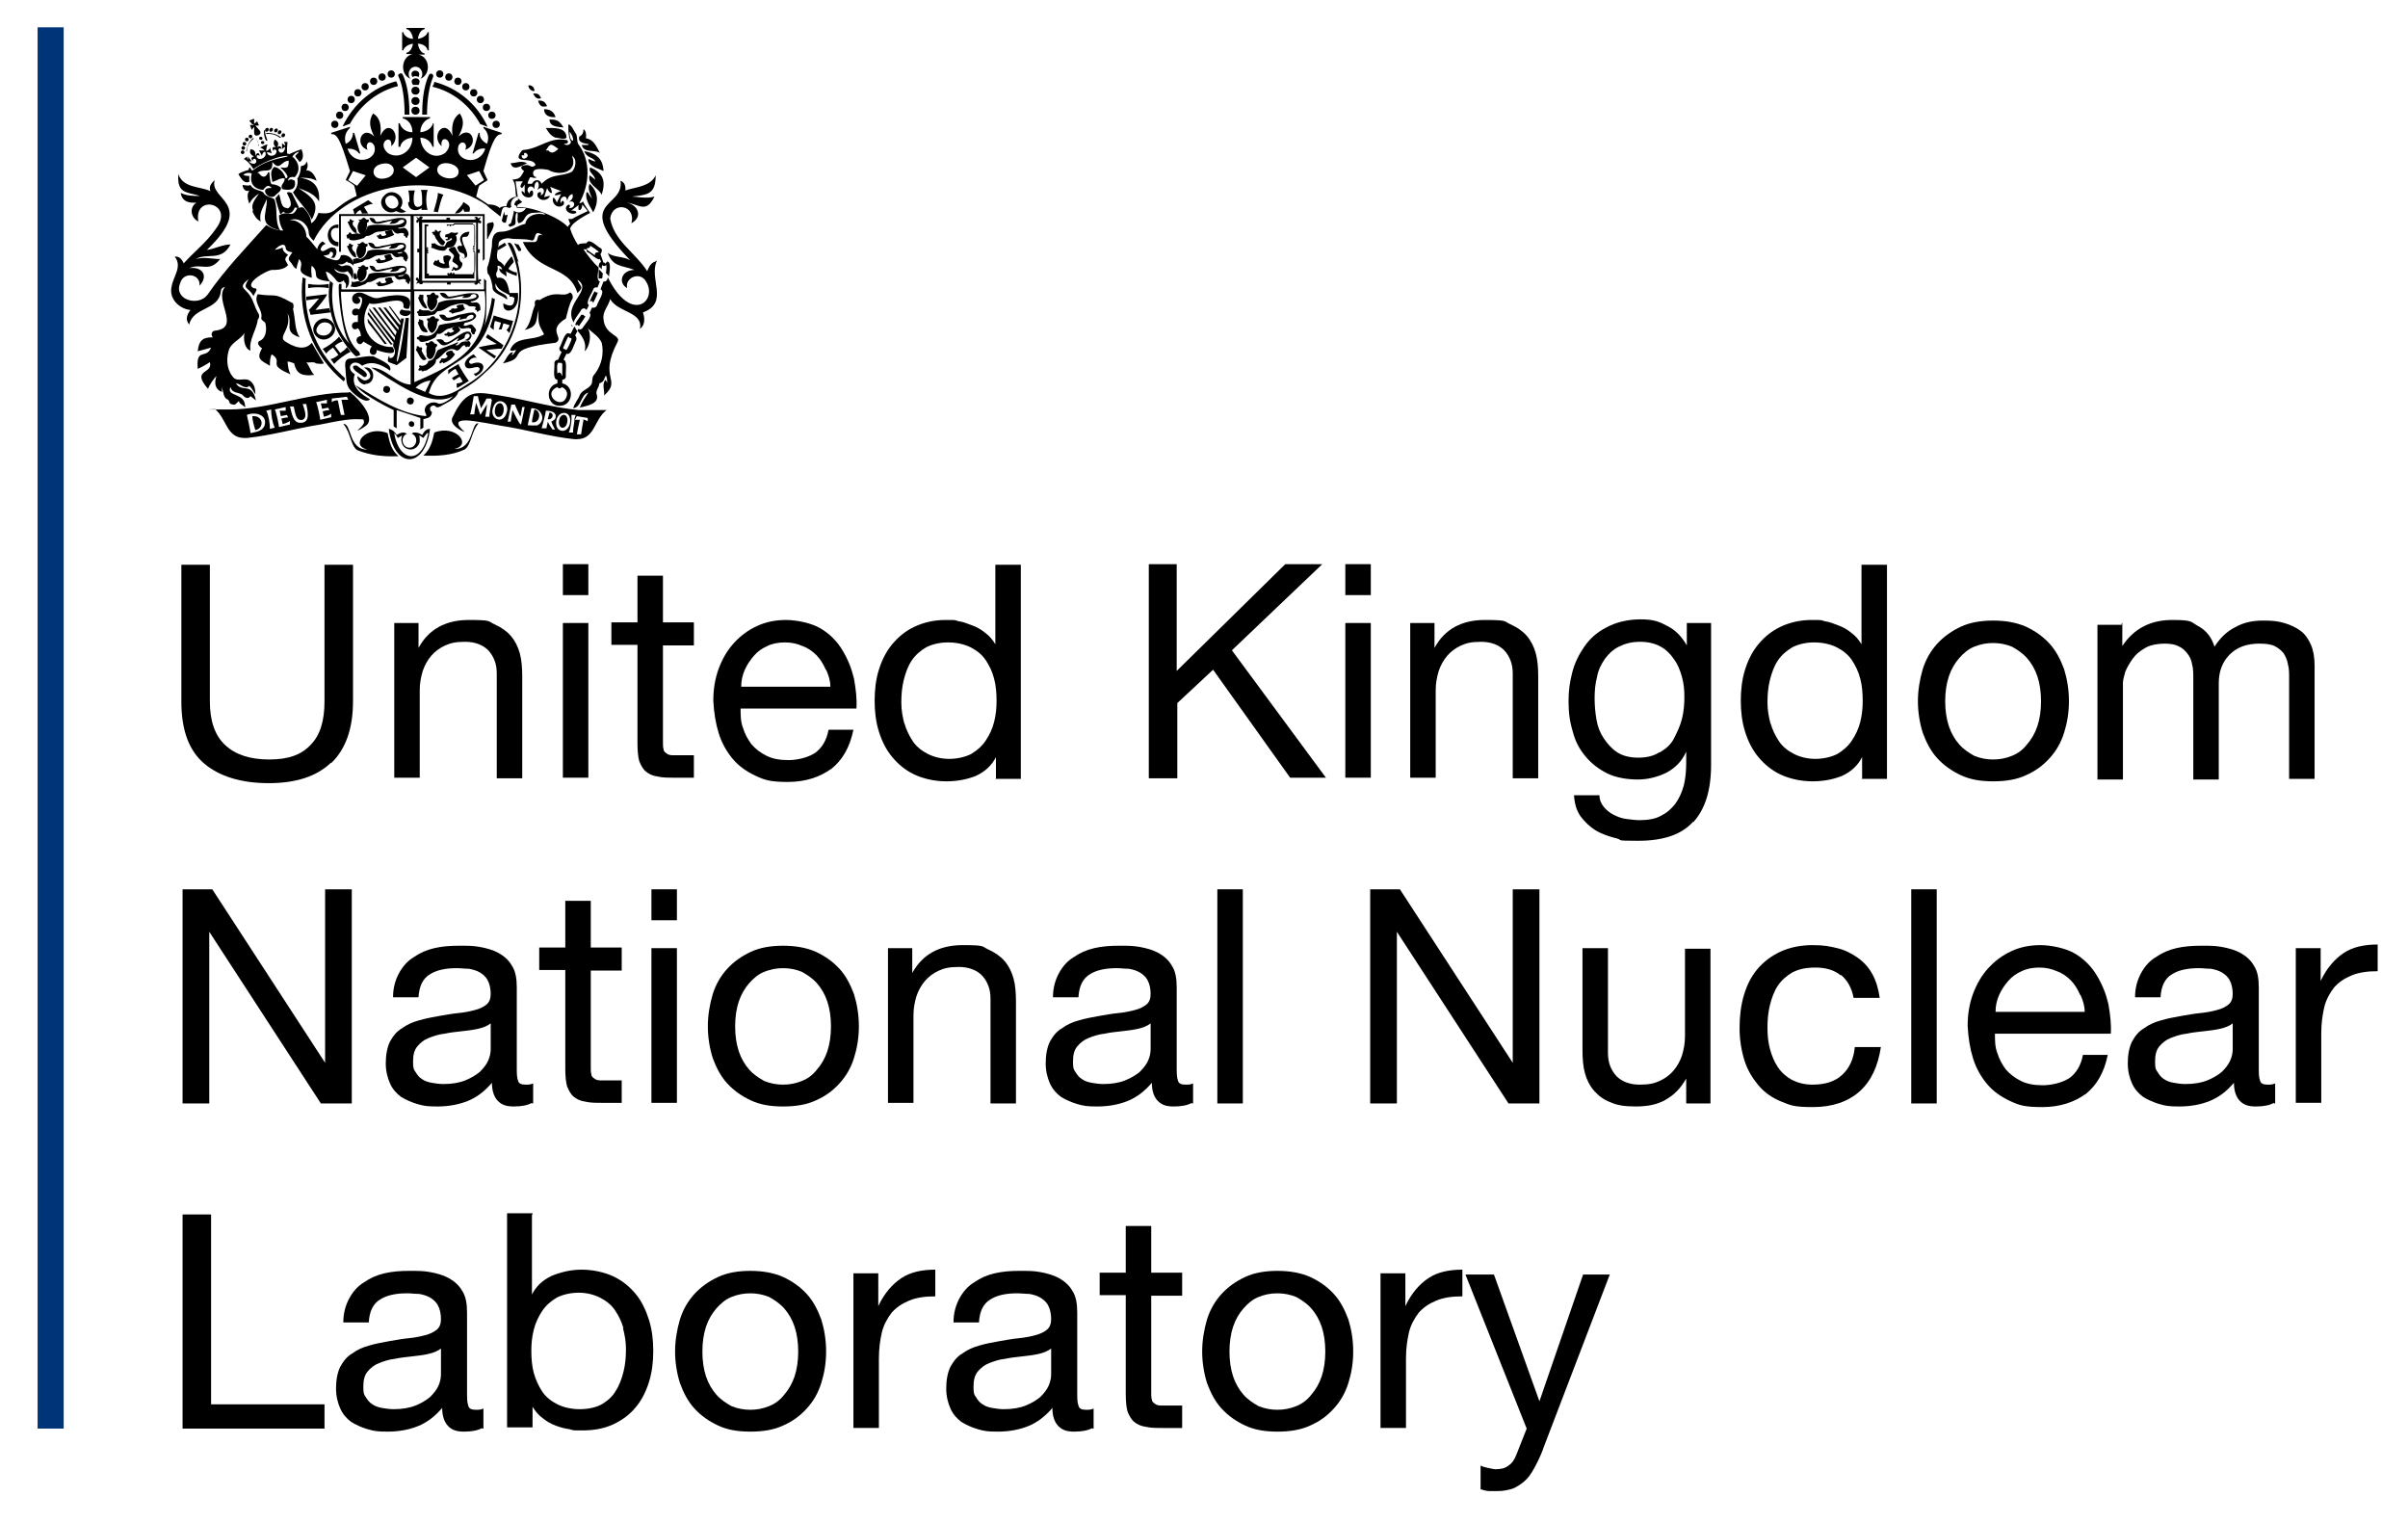 <?xml version="1.0" encoding="UTF-8"?>
<svg id="Layer_1" xmlns="http://www.w3.org/2000/svg" version="1.1" viewBox="0 0 397 251">
  <!-- Generator: Adobe Illustrator 29.1.0, SVG Export Plug-In . SVG Version: 2.1.0 Build 142)  -->
  <defs>
    <style>
      .st0 {
        fill: #003479;
      }
    </style>
  </defs>
  <g id="Line">
    <rect class="st0" x="6.2" y="4.5" width="4.3" height="231"/>
  </g>
  <g id="Simplified_Coat_of_Arms">
    <path d="M99.7,43.3h-.2l-.5-1.4c.2-.3.4-.8,0-1-.5-.2-1.9-1.8-2.3-.8-.2,0-1.3,0-1.4.3-.5-.8-1-1.7-1.3-2.7.2-1.1,3.3-2.6,3.3-2.6,0,0-.9-1.2-1.2-1.9-.2.3-.3.2-.6.3,1.7-3,2-7-.2-9.8-.2-.5-.1-1.1-.3-1.6-.4-.5-.7-1.5-1.3-1.6,0,.9,0,1.8.3,2.6.5.6-.6,1.1-1,.6.6,0,.8-.2.5-.6-2.8-.6-4.4,1.3-7,1.6-.2,0-.4,0-.6.3-1.6,2.2,2,.7,2.4,2.2-.6.5-.7.2-1.3,0-.8,0-1.6.3-.6,1-.6,1-.6,1.3-1.9,1.4.6.8.4,1.9.6,2.8-.9.2-1.5.6-1.6,1.6-.4,0-.9,0-1.1.3-.6-.5-1.2-.6-1.9-.6-.3-.2-1.2-.8-2-1.3.2-.6.3-1.3.5-1.8.3-.2,1.2-.8,1.4-.9-.1-.2-.6-1.2-.7-1.5,1.6-5.7,2.2-6,3-6.1v-.2l-3-1v.2c.7.6,1,1.5.6,2.6-.8-.4-1.3-1.1-1.2-1.8h-.2l-1,3.4h.2c.4-.6,1.1-.9,1.9-.8-.9,3-5.2,2.1-4.4-.5.5-1,1.6-.4,1.1.7,2.4-.8,1-4.3-1.1-2.2.7-1.4,1.1-2.5.2-3.8-1.1.7-1.4,2-1.2,3.7-1.3-3.1-3.7,0-1.8,1.7-.3-2.3,2.5-.8.6,1.1-1.8,1.3-4-.2-4.1-2.5,1,0,1.8.7,2,1.5h.2v-3.9c.1,0,0,0-.1,0-.2.8-1,1.4-2.1,1.5,0-1.2.8-2.1,1.6-2.3v-.2h-4.5v.2c.9.2,1.6,1.1,1.6,2.3-1.1,0-1.9-.7-2.1-1.5h-.2v3.9h.3c.1-.8.9-1.4,2-1.5,0,2.3-2.3,3.7-4.1,2.5-1.9-1.8.9-3.3.6-1.1,1.9-1.6-.4-4.8-1.8-1.7.2-1.7,0-3-1.2-3.7-.8,1.3-.5,2.4.2,3.8-2-2-3.4,1.4-1.1,2.2-.5-1.1.5-1.8,1.1-.7.8,2.5-3.5,3.5-4.4.5.8,0,1.5.2,1.9.8h.2l-1-3.4h-.2c0,.7-.4,1.5-1.2,1.8-.3-1.1,0-2,.7-2.6v-.2l-3.1,1v.2c.9,0,1.4.4,3.1,6.1-.1.3-.6,1.2-.7,1.5.2,0,1.2.7,1.4.9.1.5.3,1.1.4,1.7h0c-4.1,1.9-3.2,3.2-6.3,2.8-.3.7-.5,1.3-1.2,1.7,0-1-.6-1.8-1.2-2.5-.3-.3-.7,0-1.1,0-.9,1.9-1.4.2-3,1.2,0,.9.2,1.7.7,2.5-1.1,0-2-.4-2.8-.9-3.3,3.7-6.8,7.3-9.7,11.5-1.5,2-5.6.8-4.5-1.9.5-2,3.4-1.6,3.2.4,1.5-1.6.5-3.2-1.7-2.9,2-.9,3.3.8,5.1-1.5-1.4,0-2.6-.4-4,0,1.8-1.1,4.2.5,5.7-2.4-1.3,0-2.5.7-3.9.9,8.2-7.8.3-8.2,1.3-11.5-.6.5-1,1.1-.7,1.8-1.8-.8-4.5-.5-5.3-2.8-.2,3.2,1.2,2.9,3.6,3.6-1.1,0-2.2,0-3.2-.5.2,1.4,1.3,1.7,2.6,1.6-1.2.7-1,2.5.3,3.1-.8-4.6,6.1-3,2.9,1.2-1.5,2.2-3.6,3.8-5.3,5.7-.3-.6-.7-1.2-1.5-1.1,1.3,1.6-.2,3.2-.5,4.9-.5,2,1.2,3.7,3.1,3.9-.7.9-.8,1.7-.2,2.4.6-2.9,4.8-2.3,5.2-5.4,0-.4.2-.7.7-.8-1.9,2.2,2.7,6.7-1.6,7.2-.6,0-.8.7-.4,1.1-1.8,0-2.3.6-2.5,2.3.8-.2,1.5-.4,2.2-.6-.8,2-2.5-.1-2.2,3.5.7-.3,1.4-.7,2-1.1.6,2-3.2,1.1-.3,4.4.2-.6,1-1.8,1.4-2.1-.4,1-.3,2.2.9,2.6,0-.3,0-.5,0-.8h0c.2.7.2,1.6.8,2,.2,0,.3.2.4.4,0,.4.5.5.8.5s.5-.4.8-.6c0,.5.7.6,1,1.1.2-2.6-3.2-1.7-2.4-3.4.3,1.1,1.3.8,2,1.3.3.4.9.8,1.3.2.3.2.6.5.9.7-.7-3.1-2.3-1.2-3.3-2.8.7,0,1.5,1.1,2.2.4.4.4.7.9,1,1.4,0-1-.2-1.8-1-2.3-.9-.5-2.1.4-2.8-.7-1-1.3-1-3.1-.5-4.5.5-1.1,1.9-1.6,2.5-2.6-.2,1,0,2.6,1,2.9-.3-1.8,1-3.4,1.2-5.1.3-.4.3-.8,0-1.2-.5-.9-.7-1.9-1.3-2.8-.9-1.3-2-1.3-.2-2.7-1.1,1.8-.2,1.1.8,2.8.2-.6,1-1.3,0-1.3-1.6-.8,2.1-2.9,3-3,.8,0,2,0,2.7-.8-.4-.8-.8-.9,0-1.7-.5-.3-.9-.6-.9-1.2-.4.2-.8.3-1.3.4.4-.5,1.6-1.4,1.8-.4,0,.6.6.7,1.1.8-.3.5-.9,1-.4,1.5s.6,1.1,1.1,1.2c0-.5.3-1.1.4-1.6,1.2,1.3-1.2,2,2.1,3.1,0-.7-.2-1.3,0-2,1.6,1.3-.7,2.2,3,2.6-.4-.5-.5-1-.7-1.6.6,0,1.1.7,1.5,1.1.4.6.7.9,1.5.3,0,0,0,.2.1.3.4.3.2.7.2,1h.1c.5-.5.5-1.1.4-1.7-.4-1.2-1.8-.2-2.4-1.5.7.5,1.4.8,2.2.4.4.4.6.7.8,1.3.4-1.3,0-2.6-1.4-2.2-.4.2-.6,0-1-.3.6.2,1.1,0,1.5-.4,0,0,.1.2.2.2.4,0,.6.3.9.5.1-1.1-1-2-2.1-1.7-.3,1.4-1.4.6-2.3.4-1.4-.8-2.2-2.4-3.4-3.5,0-1.5-1.2-2.8-2.7-2.7,1.4-.6,3,.6,3.1,2,0,.6.4,1,.8,1.4,4.7-9.4,19.8-11.9,28.5-5.9h0c.7.7,1.5,1.2,2.3,1.9.3-.9.1-2,1.5-1.4l.3-.2c-.3-.8.3-1.6,1.1-1.7v.6c-.3,0-.6.4-.6.8.3,0,.5.3.4.5.3,0,.6,0,.8,0h.7c-.3.7-1.4,1-2,.4h0c.1.2-.4,1.8-.4,1.9,0,.2-.3.4-.5.4,0,.2.2.3.3.4.4-.2.9-.2.9-.7s-.1-1.7.3-1.6c.2.5-.2,1.2.2,1.7,1.3-.3.7-1.4,2.2-1.7.6,0,1.9-.3,2.2.3-1.3-.4-3,0-3.3,1.5-1.4.3-2.5,1.3-4,1.3s-1.5,1.5-1.5,2.4c-.2,1.1-.3,2.2-.7,3.3-.2.4,0,.8,0,1.2.4.2.8,1.8.8,2.3,0,1,1.7,1.3,2.4,2,.2-1.3-2.2-.9-1.9-2.7.4,1.2,1.4,1.4,2.4,2-.3-1.2-.4-3.2-2.1-2.9-.6-.9.3-.9,0-2,.5,0,.7.3.8.6-.1,0-.3,0-.5-.2,0,.8.7.9,1.2,1.4,0-1.2-.2-2-1.3-2.6-.6-.6,0-2,0-2.8s1.5-1,1.8-.9c1.1.2,2.4,0,3.5.3,1.1.4.2-2.1,2-.8-1.3-.4-.5,1-1.4,1.1h-1.9c2.4,5.2,7.6,3.7,9,8.4,1.2-1.1.4-1,0-2.2,2.7,1.8-2.5,3.9-.6,7.1-.1-.4,1.1-1.8,1.2-2.1.2-.3.6-.4.9,0l.4-.8c-.7-.4.6-2.1.7-2.6.1-.3.4-.4.7-.3l.4-1c-.7-.2-.2-1.9-.2-2.3-1-.9-1.8-2-2.5-3h.5c0,.2,0,.4.2.5.3,0,1.6,1.4,2,1.1l.2.5c-.3,0-.4.5-.4.8.2,0,.4.3.5.4,0,0,0-.6.1-.7.2.2.4.2.6,0,.2,0,0,1.2,0,1.3.2.2.4.4.5.6,0-.5.5-2.4-.3-2.5l-.3.4ZM86,25.6h.5c-.3-.2,0-.6.3-.3.7.5-.7,1.4-.8.4h0ZM58.8,30.6l-1.4-.9.8-1.5,2.1.7-1.4,1.7h-.1ZM63.5,29.4c-2.2.5-2.7-2-.5-2.4,2.2-.5,2.7,2,.5,2.4ZM68.6,29.2l-2.2-1.6,2.2-1.6,2.2,1.6-2.2,1.6ZM75.6,28.5c-.3,1.6-3.8.9-3.5-.7s3.8-.9,3.5.7ZM76.9,28.9l2.1-.7.8,1.5-1.4.9-1.4-1.7h-.1ZM93.9,21.7c.4.5.6.9.6,1.5-.4,0-.6-.6-.6-1.5ZM92,24.6c-.5.4-1,.9-1.6.2h-.4c.8-1.3.8-1.1,2-.3h0ZM87.4,29.2c.4,0,.7.3,1.1,0-.4,0-.5-.2-.6-.5-.2-1.2,1.8-.8,2.5-.7,1.8,1.1,5,.4,3.9-2.3.9.5.6,2,0,2.6-1.7.9-3.3.2-5,2-.3-.8-1.2-.8-1.6,0h-.7c0-.5.3-.8.5-1.3h0ZM93.8,37.1l-.2.3c-1.4-1.6-6.2-3.5-8.3-3.2v-.4h0l.8-.5-.7-.6-.4-2.8h1.2s-.4.5-.4.9c0,0,.1,0,.2.2.2,0,.5-.6.5-.6v1.6c.1,0-.2-.5-.5-.5v.2c.3,1.1,1.9,1.1,1.9.2s-.6-.4-.6,0c-.9-.7.3-1.8.8-.7,0-.6,0-1,.5-1.3.3.4.3.8,0,1.4,1.1-1,1.5.7.5.9.5-.9-.9-.6-.4.3.5.7,1.6.6,2-.2h0c-.4,0-1,.2-1,.2l.5-1.5s.2.6.6.8c0,0,.1,0,.2,0,0-.4-.3-1-.3-1l1.8.7s-.7.2-1,.5v.2c.4,0,1-.2,1-.2l-.7,1.4s-.2-.6-.5-.8h-.1c-.3.8.5,1.7,1.3,1.4,1-.3.2-1.5,0-.5-.5-.8.9-1.8,1-.4.2-.7.4-1,.9-1.1.1.6,0,.8-.6,1.3,1.1-.5,1.2,1.1,0,1,.4-.4,0-.8-.3-.4-.7.7.6,1.7,1.5,1.2v-.2c-.2-.2-.8-.2-.8-.2l1.2-.9s-.1.5,0,.8h.3c.3-.3.3-.9.3-.9l.9,1.1s-2.2,1-2.6,1.3h-.6l.3.8h0l-.2.2ZM98.5,41.6c-.3,0-.5.2-.4.5h0l-1.3-.9s-.1-.2,0-.3c.2,0,.5,0,.5-.4,0,0,1.5.9,1.4,1.1h-.2Z"/>
    <path d="M83.2,35.3c0,0-.1-.3,0-.4-.2,0-.4,1.4-.5,1.5.1,0,.2.2.3.3.1,0,.4,0,.4,0l.3-1.3c-.2,0-.4.2-.5,0h0Z"/>
    <path d="M63.9,71.4c-3.6-1.4-6.3,2.1-3.3,2.7-3.2.1-2.6-4.4-4-4.2,1.2,1.3,1.2,3.6,2.3,4.3,2.2.9,4.5,1.1,6.8,1-1.2-1-1.5-2.4-1.8-3.8Z"/>
    <path d="M74.9,74c3-.6.3-4.1-3.3-2.7-.3,1.4-.6,2.7-1.8,3.8,2.3.1,4.6,0,6.8-1,1.1-.7,1.1-3,2.3-4.3-1.3-.3-.7,4.3-4,4.2Z"/>
    <path d="M98.7,45.7v.2c.2,0,.4,0,.5,0,.2,0,.1-.6.2-.8-.2-.2-.4-.5-.7-.7v1.2h0Z"/>
    <path d="M97.8,50c0-.2.9-1.7.7-1.8-.2,0-.4,0-.4-.2-.2,0-.8,1.6-.9,1.7.3-.2.7,0,.6.5h0v-.2Z"/>
    <path d="M108.1,43.1c-.8.2-1.1.9-1.4,1.6-1.9-3-5.5-5-6.1-8.7.4-2.9,4.3-2.2,3.5.8,2-1.1,1-3.1-.8-3.4,2,.2,3.2,1.9,4.6-1-1.2.4-3.1,0-3.7,0,2.5-.3,3.9-.3,3.9-3.5-.9,1.9-3.3,1.9-5,2.5.1-.8-.2-1.4-.8-1.6.7,4.6-8.1,3.1,1.6,13.1-1.2-.7-2.6-.4-3.7-1.2.9,2.4,2.4,2,4.4,2.8-2.1,0-2.8,2.1-1.2,3-.4-1.6,1.8-2.7,2.9-1.4,2.5,3.2-2.1,7.7-6.1-.4,0,.4-.3.8-.7.7l-.5,1.3c.9.3-.5,2.1-.6,2.7-.2.3-.5.4-.8.3l-.4.9c.6.5-.9,2-1.1,2.4-.2.3-.5.4-.7.2l-.2.3h0c1,1.2,1.5,2.1,1.2,3.4.8-.7,1.2-2.7.5-3.8.8.8,1.8,1.3,2.3,2.4.4,1.8,0,3.6-1.1,5.1-.5.5-.4.8-.5,1.5-.3,1-1.6,1.1-2,2-.3.8-.9,1.4-1.1,2.2,1.4-.2,1.2-2.2,2.5-2.6-.5.8-1.1,1.6-1.4,2.5,1.1-.3,3.2-.6,2.8-2.1-.3-.7.4-1.2.4-1.9.9-.3.7-.7,1.1-1.3.2.4.2.8.2,1.2-.1-.2-.2-.4-.3-.5-.6.8-.1,1.7-.2,2.6,3-2.7-1-2.7,2.2-8.8.7-1.2-2.1-1.1-2.3-3.8-.2-1.2.8-2.1,1.1-3.3,1.2,2.2,5.5,2.1,4.9,4.9.9-.6.8-1.8.5-2.7,4.4-1.6.9-5.6,2.3-8.5h-.2Z"/>
    <path d="M95.1,53.5s.2.1.2.2h.2c0-.1,1.1-1.5,1-1.6-.1,0-.2,0-.3-.2-.1,0-.3,0-.4,0,0,.2-1.2,1.5-.9,1.7h.2Z"/>
    <path d="M94.4,53.8h0Z"/>
    <path d="M52,59.9c.4,0,.9.2,1.4,0-.7-1.1-1.3-2.2-2-3.4-1.2,1.5-3.2.6-4.5-.3-1-.8,1.2-2,.5-4.5,1,1.6-.8,3,2,3.9-.8-1.2-.7-2.8-1-4.2,0-.2-.2-.5,0-.7,0-.3,0-.8-.3-.8-3.2-1.8-2.5-.9-5.6-1.4-.8,1.3.8,2.5.6,3.8-.2.6.7.6.7,1.2.2,1,0,2.3-1,2.7-.6.3,0,1,.4,1.2-1,1.8-.2,2,1.3,2.9,0-.7,0-1.3.3-1.9,2.1,1.4-1,1.6,3.1,3.3-.4-.7-.4-1.4-.5-2.1.4,0,.8.2,1.1.3.4,1.9,1.5,2.1,3.3,1.9-.6-.6-.8-1.5-1.3-2.1.5.2,1.1-.2,1.6.2h0Z"/>
    <path d="M88.8,49.4c-.6,0-.7.3-.6.9-.6,1.3-.6,3-1.7,4.1,2.3-.6,1.8-1.5,2.3-3.3-.1,2.4,0,2.3.9,4-1.8,1.2-4.7.2-5.6,2.6.3.3.6,0,1,0-.2.3-.3.6-.7.9,0-.2.1-.4.2-.5-.7-.2-1.2,1.3-1.7,1.8,4.7-1-.6-2.3,8.7-3.4,1.6-.8-1.6-2,1.7-4,.3-1.1.5-2.3,1.1-3.3.1-.3,0-.8-.4-1-1.4,1-2.1-.6-5.1,1.3h0Z"/>
    <path d="M41.1,29.9v-.9c-.4,0-.7,0-1-.2.4-.3.9-.4,1.4-.2-.4,1.5.3,2.6,1.9,2.7.5-.7.9-.9,1.4-.3-2.2-.2-.6,2.1.5,1.3.3-.4,1.2-.8,1-1.4-1.7-1.2-1.6.6-1.9-2.5h-.2c-.2.6-.7,1-1.2.5s-.3-.4-.6-.4c1.2-.9,2.6.4,2.5-1.8,1.3,1.6,1.4-.2,2.7-.2,0,1.3-.3,1.2-1.4,1.1.4.3,1.8,1.7.9,1.8-.3-.9-.9-1.7-1.9-1.9-.8.8-.4,1.6-.3,2.5.7-.2,1.3-.7,2-.6.2.7-.9,1.1-.3,1.8,1.1.2,2.3.2,2-1.4-.4-.2-.7-.4-1.1,0,0-.6.6-.7,1.1-.6,1-1.1.7-2.5-.4-3.4.3-.4.6-.7,1.1-.8-.2.4-.6.5-.6.8.2.3.5.6.7.9.6-.3.7-1.2.3-2.1-.7.2-2,.8-2,.8-.6-.2-.4,0-.3.4-2,.4-4,.9-5.6,2.2-.3.2-.4,0-.5-.3-.2-.3-.3.2-.3.3,0,0-1.2.3-1.7.7.4.6.9,1.6,1.7,1.3h.1Z"/>
    <path d="M49,29.3c.2.9,0,1.7-.7,2.4.9,1.6,2.4,2.8,3.1,4.5,1.5-2.8,0-3.7-2.2-5.2,1.3.5,2.6.9,3.4,2.2.2-2.4-.9-3.6-3.2-3.9h0c1,0,1.9,0,2.8.5-.2-.7-.8-1.8-1.7-1.7.3-.7.3-1.1,0-1.5,0,.5-.4.7-.9.8,0,.8-.2,1.5-.6,2.1v-.2Z"/>
    <path d="M41.6,34.8c.3.7.7,1.4,1.4,1.7-.4-1.3.5-2.5,1-3.7,0,2.7-1.6,4.2,2.2,5.2-1-1.6-.3-3.6-1-5.2-.6-.3-1.3-.4-1.7-.9,0-.2-.3-.3-.5-.4-.7-.2-1.4-.4-1.7-1-.5.2-.8,0-1.3,0,0,.6.5,1.2,1.1.9-.5.8-.2,1.5,0,2.2.4-.8,1-1.3,1.6-1.7-.5.8-1.4,1.7-1,2.7v.2Z"/>
    <path d="M56.7,62.8c.5-.5-.2-.7-.5-1.1-4.5-4.2-6.2-9.7-5.8-15.8,0,0-.2,0-.5-.2-.8,6.5,1.7,13,6.8,17.2h0Z"/>
    <path d="M97.3,27.6c-.4.8.8,1.2.8,2-.3-.3-.6-.5-.9-.7-.4,1.5,1.4,2,2,3.2.7-2.2.3-3.6-1.9-4.5h0Z"/>
    <path d="M47.4,34.3c-1.2,0-1-1.4-1.4-2.3-.2.2-.4.5-.6.7.2.8.5,1.7.8,2.6.2,0,.4-.3.5-.4.8.6,1.6.2,1.9-.7.2,0,.5.2.7,0-.4-.8-.8-1.6-1.2-2.4-.2,0-.5-.3-.8,0,.3.7,1.3,2.2,0,2.6h0Z"/>
    <path d="M97,23.9h0c-.4,0-.8,0-1.1,0,.4,1.4,2,.7,3,1.3-.6-1.1-1-2.2-2.3-2.4.1-.6,0-1.3-.4-1.5,0,.6-.2,1-.7,1.2-.3,1.1.9,1.1,1.7,1.3h-.2Z"/>
    <path d="M96.7,31.7h0c-.3,1.2.6,2.3,1.1,3.3.9-1.6.9-3.4-.6-4.7-.4.9.2,1.7.4,2.5h0c-.2-.4-.5-.7-.7-1.1h-.2Z"/>
    <path d="M96.3,24.9c.5,1.2,1.3.9,1.9,1.7-.5,0-.8-.3-1.2-.4,0,1.3,1.6,1.5,2.5,2-.1-2.1-1.2-2.9-3.2-3.3Z"/>
    <path d="M91.6,22.7c.6,0,1.4.4,1.8,0,0-1.8-2.2-1.6-3.4-1.6.4.7.8,1.3,1.6,1.6h0Z"/>
    <path d="M85.4,48.3c-.5,0-.9,0-1.4,0v.6c.3,0,.5,0,.8.2,0,1.5-.7,1.5-1.8.9-.3,1.9,2.7,1.7,2.4-1.6Z"/>
    <path d="M84.3,42.3c-1.7,2-1.7,2.3.9,3.2v-.6c-.5,0-1-.3-1.4-.6.3-.4.6-.8.9-1.1,0-.3-.2-.5-.3-.9h0Z"/>
    <path d="M76.6,34.9h.8c.3-1-.3-1.1-1-1.6-.3.8-1,1.2-1.4,1.9.7,0,1.1-.3,1.4-.8,0,.2.1.4.2.6h0Z"/>
    <path d="M80.4,39.4c.2-.7,1.5-2.3.8-2.8-.3.2-1,0-.9.6v2.2h0Z"/>
    <path d="M92.9,21h0c-.7-1.1-1-1.3-2.3-1.3,0,1.2,1.3,1.2,2.2,1.3h.1Z"/>
    <path d="M89.7,18c0,.9.7,1.4,1.9,1.3-.3-.9-.9-1.3-1.9-1.3Z"/>
    <path d="M86.9,26.9c-1-.5-1.8,0-2.7,0,.3,1.4,1.9.4,2.7,0Z"/>
    <path d="M88.7,16.6c.3.9.6,1.1,1.5.9-.3-.7-.7-1-1.5-.9Z"/>
    <path d="M89.2,16.2c-.3-.7-.5-.8-1.3-.8.3.7.7,1,1.3.8Z"/>
    <path d="M84.8,40.2c.2.4.5.8.7,1.2.9,0,.1-.7,0-1.1-.1,0-.4,0-.6-.2h0Z"/>
    <path d="M82.2,41.2c.5-.3.9-.5,1.3-.8,0,0-.2-.2-.3-.4-.4.4-1.3.5-1.1,1.2h.1Z"/>
    <path d="M88.1,15c.1-.5-.5-1.1-1-.9,0,.5.6,1,1,.9Z"/>
    <polygon points="77.9 41 77.9 41 77.9 41 77.9 41"/>
    <path d="M43.2,23c.2-.2,0-.6-.4-.4-.2.2,0,.6.4.4Z"/>
    <path d="M43.5,23.7c.2-.2,0-.6-.4-.4-.2.2,0,.6.4.4Z"/>
    <path d="M41.8,20.6h-.6l.3.8.4-.5h0v1h0c0,.9,1.5.3.9-.4l-.7-.8h.6l-.3-.7-.5.4h0v-.8c-.2,0-.6.2-.8.3l.5.6h.2Z"/>
    <path d="M40.1,24.7c.4,0,.4-.6,0-.6s-.4.6,0,.6Z"/>
    <path d="M40,25.4c.4,0,.4-.6,0-.6s-.4.6,0,.6Z"/>
    <path d="M41.3,22.8c.4,0,.4-.6,0-.6s-.4.6,0,.6Z"/>
    <path d="M40.3,24c.4,0,.4-.6,0-.6s-.4.6,0,.6Z"/>
    <path d="M43.9,24.7c0-.3.2-.9.2-.9-.3,0-.9.4-1.2.5,0,0,.6.3.7.5-.3,0-.5,0-.9,0l.5.9c0-.4.3-.7.5-.7.5.8-.8,1.6-1.3,1-.2-.3,0-.6.4-.3,0-.6-.5-.6-.7,0,0-.6,0-1-.8-1.1-.2.6,0,.9.6,1.2-.3,0-.7.3-.2.7,0-.4.3-.4.5-.2.3.7-.5,1-1.2.3h.5l-.6-.8v.6c0-.2-.2-.3-.2-.6l-.5.4c.5.3,1,.7,1.6,1.7.8-.8,4.2-2.3,5.6-2.2-.2-1.1,0-1.8,0-2.3h-.6c.2.3.2.4.2.6,0,0-.3-.2-.5-.4v1c.2-.2.3-.3.5-.4,0,1-.8,1.3-1.1.6,0-.3.2-.5.5-.2,0-.6-.4-.6-.7-.3.3-.6.2-1-.4-1.3-.3.6-.2.9.2,1.3-.4-.2-.8,0-.4.6,0-.4.4-.3.5,0,0,.9-1.4,1.1-1.6.2,0,0,.5,0,.8.2l-.3-1c0,.4-.4.5-.6.6h0Z"/>
    <path d="M59.9,56.3c.5.3,1,.6,1.4.8-1.1,1.4.9,2,.8.6.8.3,3.8,1.2,2.6-.5-3.9.1-5.9-4-3.8-7.2,1.3.6,6-1.7,5.6.6.2.3.3.3.9.3,1.3-3.1-3.3-2.2-4.9-1.8-1.5.4-2.8-1.7-4.2-.5-.5.5-.2,1.5.5,1.5s.8-.8.2-1.1c1.2-.4.6,1.5.2,2-1.4-.7-1.6,1.5-.2.9v1.2c-1.5-.3-1.1,1.8,0,1,.3.3.5.8.5,1.3-1.5.2-.3,2.2.4.9h0Z"/>
    <path d="M64.3,58.7h-.2c-.1.3-.3.8,0,1l1.3.5,1.6-1.2.4-6.6h-.5c-.1,0-1,7.6-1.5,7.2,0-.5,1.2-7.1,1.2-7.1h-.5v.4l-1.8-2.4h-.2c0,0,1.9,2.7,1.9,2.7v.4c-.3-.1-2.2-2.7-2.4-2.9h-.4l2.5,3.3v.4c-.1,0-3-3.7-3-3.7h-.4l3.1,4-.2.6-3.4-4.6h-.4l3.7,4.9v.5c-.1,0-4.2-5.3-4.2-5.3v.4s3.7,5,4,5.3c-.2.6,0,.7.2,1.2.1.6-.2,1.5-.9,1.3v-.3Z"/>
    <path d="M64.6,56.6l-3.9-5.2s0,.2-.1.4c.3.4,3.8,5,3.8,5h.3v-.2Z"/>
    <path d="M60.7,53.2c.9,1.1,1.8,2.3,2.7,3.5h.4l-3.2-4.2s0,.4.1.7Z"/>
    <path d="M67.5,51.2c-.4,0-.9,0-1.3-.2-.8.7.1,1.1.7,1.1.5,0,1.2-.6.6-.9Z"/>
    <path d="M67.4,69.8c-.1.6.8.8.9.2.1-.6-.8-.8-.9-.2Z"/>
    <path d="M68.2,66.2c.2-.7-1-1-1.1-.2-.2.7,1,1,1.1.2Z"/>
    <path d="M64.3,64.3c.2-.7-1-1-1.1-.2-.2.7,1,1,1.1.2Z"/>
    <path d="M70.6,71.4c-.5,2.6-1.7,3.8-2.8,3.8s-2.4-1.2-2.8-3.8c.1.1.3.3.4.5l.2.3.3-.2c.1,0,.3-.2.4-.2-.1.3-.2.7-.1,1,.1.8.8,1.3,1.5,1.3s1.4-.6,1.5-1.3c0-.4,0-.7-.1-1,.1,0,.3.1.4.2l.3.2.2-.3c.2-.2.3-.4.4-.5M70.9,70.7c-.7,0-1,.5-1.3,1-.3-.2-.7-.4-1.1-.4s-.4,0-.6.2c1.2.5.8,2.3-.4,2.3s-1.6-1.8-.4-2.3c-.2-.1-.4-.2-.6-.2-.4,0-.8.2-1.1.4-.3-.5-.7-.9-1.3-1,.4,3.3,1.9,5,3.4,5s3-1.7,3.4-5h0Z"/>
    <path d="M60.4,62c.5-.6-1.3-1.4-1.5-1.7-.2-.1-.5,0-.6,0-.5.6,1.2,1.4,1.5,1.7s.5.1.7,0h0Z"/>
    <path d="M60.2,63.3c1.9,0,1.7-3.1-.2-2.7.9.5,1.7,1.7.3,2.1-.5.1-1-.5-1.4-.7,0,.7.6,1.4,1.4,1.4h-.1Z"/>
    <path d="M57.4,63.8c.4.8,2.9,3,3.6,2-1.2-.6-3.3-2.1-2.5-4.1-1.8-1.1-.2-2.8,1.2-1.4,1.5-.9,3.1-.3,4.6.8.5-1.1-2-1.9-2.6-2.3-.7-.3-3.1.3-3.9.3s-.9.6-.9,1.1c.1.6.1,3.1.5,3.5h0Z"/>
    <path d="M79.3,20.5l1.1.4c-1.7-3.7-4.9-6.4-8.8-7.4,0,.3-.2.5-.3.8,3.4.8,6.2,3.1,7.9,6.2h.1Z"/>
    <path d="M56.6,20.8l1.1-.4c1.7-3.1,4.6-5.4,7.9-6.2,0-.3-.2-.6-.3-.8-3.8,1-7,3.7-8.8,7.4h.1Z"/>
    <path d="M76.8,14.9c.8,0,.8-1.2,0-1.2s-.8,1.2,0,1.2Z"/>
    <path d="M74,13.3c.8,0,.8-1.2,0-1.2s-.8,1.2,0,1.2Z"/>
    <path d="M72.5,12.8c.8,0,.8-1.2,0-1.2s-.8,1.2,0,1.2Z"/>
    <path d="M75.5,14c.8,0,.8-1.2,0-1.2s-.8,1.2,0,1.2Z"/>
    <path d="M78.1,15.9c.8,0,.8-1.2,0-1.2s-.8,1.2,0,1.2Z"/>
    <path d="M81.2,20.5c0,.8,1.2.8,1.2,0s-1.2-.8-1.2,0Z"/>
    <path d="M80.5,19c0,.8,1.2.8,1.2,0s-1.2-.8-1.2,0Z"/>
    <path d="M79.2,17c.8,0,.8-1.2,0-1.2s-.8,1.2,0,1.2Z"/>
    <path d="M79.6,17.7c0,.8,1.2.8,1.2,0s-1.2-.8-1.2,0Z"/>
    <path d="M60.2,14.9c.8,0,.8-1.2,0-1.2s-.8,1.2,0,1.2Z"/>
    <path d="M59,15.9c.8,0,.8-1.2,0-1.2s-.8,1.2,0,1.2Z"/>
    <path d="M55.2,21.1c.8,0,.8-1.2,0-1.2s-.8,1.2,0,1.2Z"/>
    <path d="M61.6,14c.8,0,.8-1.2,0-1.2s-.8,1.2,0,1.2Z"/>
    <path d="M56.9,18.3c.8,0,.8-1.2,0-1.2s-.8,1.2,0,1.2Z"/>
    <path d="M56,19.6c.8,0,.8-1.2,0-1.2s-.8,1.2,0,1.2Z"/>
    <path d="M64.5,12.8c.8,0,.8-1.2,0-1.2s-.8,1.2,0,1.2Z"/>
    <path d="M57.9,17c.8,0,.8-1.2,0-1.2s-.8,1.2,0,1.2Z"/>
    <path d="M63,13.3c.8,0,.8-1.2,0-1.2s-.8,1.2,0,1.2Z"/>
    <path d="M69.6,18.9h.8c0-2.6.4-4.8,1-6.2.2-.5-.5-.8-.7-.3-1,2.1-1.1,5-1.1,6.6h0Z"/>
    <path d="M66.7,18.9h.8c0-1.6-.1-4.5-1.1-6.6-.2-.5-1,0-.7.3.7,1.5,1,3.7,1,6.2h0Z"/>
    <path d="M68.5,18.9c.9,0,.9-1.3,0-1.3s-.9,1.3,0,1.3Z"/>
    <path d="M68.5,17.3c.9,0,.9-1.3,0-1.3s-.9,1.3,0,1.3Z"/>
    <path d="M68.5,15.6c.9,0,.9-1.3,0-1.3s-.9,1.3,0,1.3Z"/>
    <path d="M68.1,14c.3,0,.7,0,.9,0,.9-1.5-1.9-1.4-.9,0Z"/>
    <path d="M69,12.7c.7-1.4-1.8-1.4-1,0,.3-.2.7-.2,1,0Z"/>
    <path d="M68.1,7.1c-.1.8-.5,1.5-1.1,1.6v.2h1.1-.1c-1.9.5-2.1,3.4-.3,4.1-.7-.7-.2-2,.8-2s1.5,1.3.8,2c1.8-.7,1.6-3.6-.3-4h-.1c0,0,1.1,0,1.1,0v-.2c-.5,0-1-.8-1.1-1.6.8,0,1.5.5,1.6,1.1h.2v-3h-.2c-.1.5-.8,1-1.6,1.1.1-.8.5-1.5,1.1-1.6v-.2h-3v.2c.5,0,1,.8,1.1,1.6-.8,0-1.5-.5-1.6-1.1h-.2v3h.2c.1-.5.8-1,1.6-1.1Z"/>
    <path d="M94.4,53.8h0c0-.1-.1-.2-.2-.3,0,.1,0,.3.2.3Z"/>
    <path d="M93.9,55c-.8-.5-1.3,1.8-1.6,2.2-.2.3,0,.7.3.8l-.6,1.3c-.3,0-.6.2-.6.6.1.5-.4,2.7.5,2.7v.6c-2.1.4-1.8,3.8.4,3.7,2.2,0,2.5-3.3.4-3.7v-.6c.3,0,.6-.2.6-.6-.1-.5.3-2.6-.4-2.7l.5-1c.8.4,1.3-1.8,1.6-2.2.1-.3,0-.7-.2-.8l.4-.7c-.1-.1-.3-.4-.5-.8l-.6,1.2h-.2ZM93.5,65c-.5,3-4.4,0-1.6-1.2.1.3.6.3.7,0,.5.2.9.6.9,1.2h0ZM92.6,61.9c0-.4-.5-.7-.7-.3,0-.2-.2-1.8.2-1.8s.3.1.4,0c0,0,.2.1.2.2v1.8h0c0,.1,0,.1,0,.1ZM94.2,56c0,.1-.7,1.8-.9,1.7,0-.1-.3-.2-.4-.2,0,0-.1-.2,0-.3s.7-1.9.9-1.7c0,.2.3.3.4.2v.2h0Z"/>
    <path d="M51,51.2l.2.7,3.3-.4-.2-.7c-.2,0-2.3.3-2.3.3,0,0,2-2.3,1.9-2.6l-3.4.4v.6c.2,0,2.1-.3,2.1-.3,0,0-1.6,1.9-1.7,1.9h0Z"/>
    <path d="M52.2,55.5c1.6,1.5,4.2-.9,2.5-2.5-1.6-1.6-4.2.9-2.5,2.5ZM52.4,53.8c.7-1.3,3.1-.5,2.1.9-.7,1.2-3.1.5-2.1-.9Z"/>
    <path d="M54.5,59.2l.6.8c.6-.7,1.8-1.6,2.7-2l-.6-.8c-.2.4-.7.7-1.1,1l-.9-1.2c.4-.3.8-.6,1.3-.7l-.6-.8c-.6.7-1.8,1.6-2.7,2l.6.8c.2-.4.7-.7,1.1-1l.9,1.2c-.4.3-.8.6-1.3.7h0Z"/>
    <path d="M54.2,47.5v-.7c-.9.2-2.4.2-3.4,0v.7c.9-.2,2.4-.2,3.4,0Z"/>
    <path d="M78.4,62c2-.9,1.6-2.9-.7-2-1-.3.3-1.3.9-1h0l-.5-.6c-.7.3-1.9,1.3-1.3,2.1.4.5,1.3,0,1.9,0,.9.2,0,1.1-.6,1.1h0"/>
    <path d="M84,54.9l.6-2c-.3,0-3-.8-3.2-.9l-.6,1.9.6.5h0c0-.4,0-.9.2-1.5l1,.3c-.1.3-.3,1-.4,1.1h.5l.3-1,1,.3c-.1.4-.3.6-.5.8l.5.5h0Z"/>
    <path d="M82.7,57.5l.3-.6-2.6-1.8-.3.5c0,.1,1.8,1.1,1.8,1.1,0,0-2.8.4-3,.6l2.6,1.8.3-.4c-.1,0-1.6-1-1.6-1,0,0,2.3-.3,2.4-.2h.1Z"/>
    <path d="M75.5,63.9l1.8-1.1c-.2-.2-1.7-2.5-1.7-2.8l-1.7,1v.7h0c.3-.3.7-.7,1.2-.9l.5.9c-.3.1-.9.5-1.1.6l.3.4,1-.6.5.8c-.3.2-.7.3-1,.3v.7h.2Z"/>
    <path d="M55.1,40.9c-.5-.4-1.2.3-1.8.5-.9,0-.2-1.1.4-1.2h0l-.5-.4c-.9.4-1.5,2.3,0,2.3s1-.5,1.3-.6c.7,0,.4.8,0,1h.6c.4-.5.6-1.3,0-1.7h0Z"/>
    <path d="M55.8,39.9c-1.5,0-1.8-2.7,0-2.3v-.6c-2.4,0-2.3,3.6,0,3.6v-.6h0Z"/>
    <path d="M59.6,35.2h1.1c-.4-.6-.7-1.1-.7-1.1.4-.2,1.1-.5,1.5-.5l-.8-.6-2.5,1.5.3,1h0c.2-.4.5-.7.9-.9,0,0,.2.4.4.7h-.2Z"/>
    <path d="M67,34.8h0c-.5.4-1.1.3-1.7,0-1.6.9-3.3-1.2-2-2.5,1.3-1.6,4,.2,2.7,2,.4.3.8.5,1,.6h0ZM65.1,34.3c1.3-.5.2-2.5-1-2-1.3.5-.2,2.5,1,2Z"/>
    <path d="M67.5,33.4c0-.5,0-1.5-.2-2h1.1c-.2.5-.5,2.8.5,2.7.4,0,.8-.3.7-.7,0-.6,0-1.6-.2-2.1h1.1c-.3.9-.3,2.4,0,3.3h-1v-.3c-1,.7-2.3.3-2.2-1h.2Z"/>
    <path d="M72.2,35c.2-.8.5-2.2.9-2.9l-.9-.3c0,.9-.5,2.2-.7,3.1.2,0,.4,0,.7.1Z"/>
    <path d="M77.6,45.9h.6v-8.9h-8.2v8.9h7.7-.1ZM74.5,45.6h0ZM73.7,45.6h0ZM77.9,41h0ZM74.5,37.2h0ZM70.3,41.8h0c0-.2.3,0,.1,0h0c.3,0,.3-.3,0-.3h0l.3-.2h0l-.3-.2h0c.3,0,.2-.4,0-.4h0c.1.2-.1.3-.1,0h0c0,0,0-3.4,0-3.4h.3v-.3h3c.2,0,0,.3,0,0h0c0,.3.4.3.4,0h0l.2.3h.1l.2-.3c0,.3.4.2.4,0h0c-.1,0-.3,0,0-.2h3.1v.3h.3s.1,4.3-.1,3.4h0c-.3,0-.3.3,0,.3h0l-.3.2h0l.3.2h0c-.3,0-.2.4,0,.4h0c.3-1,.1,3.5.1,3.3h-.3v.3h-3c-.2,0,0-.3,0,0h0c0-.3-.4-.3-.4,0h0l-.2-.3h-.1l-.2.3h0c0-.3-.4-.2-.4,0h0c.1,0,.3.2,0,.2h-3v-.3h-.3v-3.5h-.1Z"/>
    <path d="M79.4,46.3c0-.2-.2-.3-.4-.3h0c-.3,1.5-.2-4.5-.2-4.3h.3v-.6h-.3c0,0,0-4.3,0-4.3,0-.2.4,0,.2,0h0c.4.2.5-.5,0-.5l.3-.5h0l-.5.2c0-.4-.7-.3-.6,0h0c.1-.2.4,0,.1.2h-4.1v-.3h-.6v.3c.1,0-4,0-4,0-.2,0,0-.4.1-.2h0c.1-.4-.6-.5-.6,0l-.5-.3h0l.3.5c-.4,0-.3.7,0,.5h0c.3-1.5.2,4.5.2,4.3h-.3v.6h.3c0-.2.1,5.7-.2,4.2h0c-.4-.2-.5.5,0,.5l-.3.5h0l.5-.2c0,.4.7.3.6,0h-.2s0,0,.1,0h4.1v.3h.6v-.3c-.1,0,4,0,4,0,0,0,.1,0,.1,0s-.2.2-.2,0h0c-.1.4.6.5.6,0l.5.3h0l-.3-.5c.2,0,.3,0,.3-.3h0ZM74.4,36.7h4.1v9.6h-8.9v-4.8h0v-4.8h4.8,0Z"/>
    <path d="M77.9,42h0Z"/>
    <path d="M77.9,41h0Z"/>
    <path d="M70.2,42h0Z"/>
    <path d="M70.2,41h0Z"/>
    <path d="M40.5,25.1l.2-.2c0-.8.5-1.6,1.1-2,0,0,0,0,0-.2-.7.5-1.1,1.4-1.2,2.3h0Z"/>
    <path d="M42.5,24h.2c0-.4-.4-1.1-.8-1.5,0,0-.2,0,0,0,.3.3.5.7.8,1.3h0Z"/>
    <path d="M40.7,23.3c.4,0,.4-.6,0-.6s-.4.6,0,.6Z"/>
    <path d="M46.3,22c-.3.3-.7,0-.4-.4.3-.3.7,0,.4.4Z"/>
    <path d="M46.9,22.5c-.3.3-.7,0-.4-.4.3-.3.7,0,.4.4Z"/>
    <path d="M44.2,21.6c-.3.3-.7,0-.4-.4.3-.3.7,0,.4.4Z"/>
    <path d="M45.7,21.7c-.3.3-.7,0-.4-.4.3-.3.7,0,.4.4Z"/>
    <path d="M46.4,22.7h-.3c-.6-.5-1.4-.7-2.2-.6v-.2c.9,0,1.8.2,2.5.8Z"/>
    <path d="M44.1,23.2h-.2c-.2-.2-.4-.9-.4-1.5s.2,0,.2,0c0,.4.2.9.4,1.5Z"/>
    <path d="M44.9,21.6c-.3.3-.7,0-.4-.4.3-.3.7,0,.4.4Z"/>
    <path d="M76.6,53.2c.9,0,2.8-1,1.4-1.7-.8,0-1.6.3-2.4.4-3.1,1.2-1.3-.3-3.2,0,.7,1.7,2.3.8,3.5.4,0,.2-.2.2-.2.4.4,0,.8-.2,1.2-.2.2-.8,1.7-.8,1,0-1.7.7-3.7.6-5.5,1.1-1.2,3.1-3.3,1-3.3,1.9-.5,0-.5.5,0,.5,0,.9,2.3-.1,2.7-.4.1-.2.2-.4.3-.6.7.3,1.2-.7,1.8-.8s1.4-.7,1.9-.2,1.4-.3,1.9.3c-.2.5,0,.3.1.6,0,.3.5.3.5,0s0-.2.1-.2c.3-.4-.3-.8-.5-1.1-.4-.4-1.1.4-1.5,0l.2-.3Z"/>
    <path d="M68.9,51.8c.1,0,0,.2.2.3.7,0,1.5,0,2.2-.2.6,0,.5-.5.9-.6,1,0,1.6-.8,2.5-1,.7-.2,1.7-.5,2.4,0,.2.2.4.2.6.2.3,0,.7,0,.8.2,0,0-.1,0-.2.2,0,0,0,0,.1.2.2,0,.2,0,.2.2s.3,0,.3,0c0-.2.2,0,.3-.2,0-.5,0-1-.5-1.2-.2-.2-1.1.2-1.1-.2.7,0,1.9-.7,1-1.3-1.5-.3-3.1.4-4.5.5-.6,0-.3-.8-1.6-.6.8,1.7,2.6.5,4,.5,0,.2-.3,0-.2.3.4,0,1.1,0,1.3-.3.1-.5,1.2-.4.9.2-.8.5-1.9.3-2.8.4-1.1,0-2.3,0-3.4.5-.2.6-.5,1.3-1.2,1.5-.5-.5-1.3,0-1.8-.4-.2,0-.2,0-.3.3-.3,0-.4.3,0,.4h0Z"/>
    <path d="M77.1,56.3c-1.5-.2-1.2.8-2,.6.1-.2.5-.2.4-.5-1.1.5-2.2.8-3.3,1.3-.5.6-.4,1.7-1.6,1.8,0,.6-.9,1-1.4.7-.2.2-.1.2,0,.4-.2.2-.4.5,0,.5s.2-.2.3-.1v.2h.3c.2-.2.4,0,.6-.2.6-.4,1.5-.8,1.5-1.7,1.1-.5,1.8-2.3,3.2-1.6.7.4.9-.8,1.5-.8.2.4.3.4.5.2.4.3.3-.2.5-.4,0-.2-.2-.5-.4-.5h-.1Z"/>
    <path d="M70.5,49.3c-.2.7,0,1.5.6,1.9.7-.3,1.2-1.2.9-2,.2,0,.4-.2.3-.4-.1-.3-.5,0-.6-.4-.3-.4-.6,0-.8.2h-.5c-.2.3.3.5,0,.7h.1Z"/>
    <path d="M70.3,58.6c.7,1.6,1.7-.4,1.5-1.3.5-.4.3-.6-.2-.7-.2-.4-.6-.5-.9-.1-.1.1-.3,0-.4,0-.3.1-.1.5.1.5-.1.5-.2,1,0,1.5h-.1Z"/>
    <path d="M72.2,52.5h-.4c-.2-.6-.7-.4-1,0-.5-.2-.5.3-.2.5-.3.6,0,1.6.6,1.9.7-.3.9-1.2.9-1.9.2,0,.4-.3.2-.4h-.1Z"/>
    <path d="M77.4,54.7c-1.3-.4-3.4,2.4-4.2,1.6-.2-.5-.9-.4-1.3-.3.5.4.8,1.1,1.5.9.8-.2,1.5-.8,2.2-1.2,0,.2-.2.3-.3.6.5-.2.9-.3,1.3-.6,0-1.4,1.9-.4,0,.4.3,0,.6.2.8-.1.4-.4.5-.9,0-1.3h0Z"/>
    <path d="M74.5,57.8c-.4,0-.8.1-1,.5,0,.1.2.3.3.4-.2.5-.7.4-1.1.4v.3c-.2,0-.3.3-.2.5h.2c.1-.2.3-.3.4,0,.8-.3,1.5-.8,1.9-1.5-.2-.2-.4-.4-.5-.7h0Z"/>
    <path d="M73.4,55c-.2,0-.2.2,0,.3.1.1.2,0,.4,0v.2c.7,0,1.8-.6,2.1-1.1-.1-.2-.3-.4-.4-.7-.4.1-.8.1-1,.5l.4.4c-.3.1-.6.4-.8.2s-.4,0-.4.1h0q0,.1-.1.1h-.2Z"/>
    <path d="M70.4,59.3c-.3-.5-.7-1-.9-1.5.2-.3.1-.7-.3-.5-.1-.2-.3-.3-.5-.2v.4h-.1c-.1.3.2.4.3.7.3.5.7,1.6,1.4,1h.1Z"/>
    <path d="M70.4,50.9c0-.7-.8-1.2-.6-1.9v-.4c-.1,0-.3,0-.4,0-.3-.2-.3.2-.3.4h-.2c.2.6.8,2.1,1.6,1.8h-.1Z"/>
    <path d="M68.9,53.3c.3.5.4,1.2.9,1.4.2,0,.6.2.7,0-.1-.5-.8-.9-.7-1.5,0-.1,0-.3-.1-.4-.3,0-.8-.5-.6.2-.2,0-.3.2-.1.3h0Z"/>
    <path d="M57.3,39.3c.1,0,.2,0,.3,0v.2c.7.3,1.5,0,2.2-.2.3,0,.4-.4.7-.4.7,0,1.1-.6,1.8-.7.8,0,1.6-.3,2.4-.3.9,1.2,1.1.2,1.9.6v.4h.2c0,.3.4.5.4,0h0c.5-.4-.3-1.6-.8-1.3-.3,0-.6.2-.8,0,.5-.2,1,0,1.3-.6.2-.3.2-.8-.2-1-1.1-.3-2.3.3-3.5.4-2.2.6-.6-.5-2.3-.5.6,1.8,2.5.6,3.7.5,0,.2-.3.3-.4.5.5,0,1,0,1.4-.3.2-.5,1.3-.5,1,0-1.1,1.1-4.5,0-6,.7-.2.7-.6,1.1-1.3,1.3-.5-.3-.8,0-1.3,0-.1-.2-.3-.4-.5-.2v.2c-.3,0-.5.3-.3.4v.3Z"/>
    <path d="M59.2,36.6c-.4.7-.3,1.4.2,2,.9,0,1.2-1.2,1.1-1.9,0,0,.2,0,.3-.2v-.3h-.4c-.3-.4-.5-.4-.9,0-.2,0-.3,0-.4,0,0,0,.1.2.3.3h-.2Z"/>
    <path d="M63.5,38.2c0,.2.1.3.2.5-.2.2-.5.2-.7.2-.1,0-.2-.4-.4-.3-.1,0,0,.2-.2.2s-.3,0-.3.2c0,0,.2,0,.2,0-.2.9,2.3,0,2.7-.3-.1-.2-.3-.3-.3-.6-.1-.4-.8,0-1.2,0h0Z"/>
    <path d="M58.8,38.3c0-.3-.1-.7-.4-.9-.3-.3-.4-.7,0-1-.1,0-.3,0-.5-.2s-.3,0-.3.3c-.5,0-.2.2-.1.5.2.5.8,1.6,1.4,1.4h0Z"/>
    <path d="M66.3,41.7c-.3,0-.6.2-.8,0,.5-.2,1,0,1.3-.6.2-.3.2-.8-.2-1-1.1-.3-2.4.3-3.5.4-2.2.6-.6-.5-2.4-.5.6,1.8,2.5.6,3.8.5,0,.2-.3.3-.4.5.5,0,1.1,0,1.4-.3.2-.5,1.3-.5,1.1,0-1.1,1.1-4.5,0-6,.7-.2.7-.6,1.2-1.3,1.3-.5-.3-.7,0-1.1,0v.8c.5,0,.9-.2,1.4-.3.3,0,.4-.4.8-.4.7,0,1.2-.6,1.8-.7.8,0,1.6-.3,2.4-.3.9,1.2,1.1.2,1.9.6v.4h.2c0,.3.4.5.4,0h0c.5-.4-.3-1.7-.8-1.3h0Z"/>
    <path d="M59,40.6c-.4.7-.3,1.4.2,2,.9,0,1.3-1.2,1.1-1.9,0,0,.2,0,.3-.2v-.3h-.4c-.3-.4-.5-.4-.9,0-.2,0-.3,0-.4,0,0,0,.1.2.3.3h-.2Z"/>
    <path d="M63.4,42.2c0,.2.1.3.2.5-.2.2-.5.2-.8.2-.1,0-.2-.4-.4-.3-.1,0,0,.2-.2.2s-.3,0-.3.2c0,0,.2,0,.2,0-.2.9,2.3,0,2.7-.3-.1-.2-.3-.3-.3-.6-.1-.4-.9,0-1.2,0h.1Z"/>
    <path d="M58.7,42.3c0-.3-.1-.7-.4-.9-.3-.3-.4-.7,0-1-.1,0-.3,0-.5-.2s-.3,0-.3.3c-.5,0-.2.2-.1.5.2.5.8,1.6,1.4,1.4h0Z"/>
    <path d="M66.4,45.5c-.3,0-.6.2-.8,0,.5-.2,1,0,1.3-.6.2-.3.2-.8-.2-1-1.1-.3-2.4.3-3.5.4-2.2.6-.6-.5-2.3-.5.6,1.8,2.5.6,3.8.5,0,.2-.3.3-.4.5.5,0,1.1,0,1.4-.3.2-.5,1.3-.5,1.1,0-1.1,1.1-4.5,0-6,.7-.2.7-.6,1.2-1.3,1.3-.5-.3-.8,0-1.3,0,0,0-.1,0-.2-.2h0c0,.3,0,.6-.2.9.7.3,1.5,0,2.2-.3.3,0,.4-.4.8-.4.7,0,1.2-.6,1.8-.7.8,0,1.6-.3,2.4-.3.9,1.2,1.1.2,1.9.6v.4h.2c0,.3.4.5.4,0h0c.5-.4-.3-1.7-.8-1.3l-.3.3Z"/>
    <path d="M59.1,44.4c-.4.7-.3,1.4.2,2,.9,0,1.3-1.2,1.1-1.9,0,0,.2,0,.3-.2v-.3h-.4c-.3-.4-.5-.4-.9,0-.2,0-.3,0-.4,0,0,0,.1.2.3.3h-.2Z"/>
    <path d="M63.5,46c0,.2.1.3.2.5-.2.2-.5.2-.8.2-.1,0-.2-.4-.4-.3-.1,0,0,.2-.2.2s-.3,0-.3.2c0,0,.2,0,.2,0-.2.9,2.3,0,2.7-.3-.1-.2-.3-.3-.3-.6-.1-.4-.9,0-1.2,0h.1Z"/>
    <path d="M58.4,45.2s-.1,0-.1-.2v.9c.2.2.3.2.6,0,0-.3-.1-.7-.4-.9h-.1Z"/>
    <path d="M71.5,38.7c.2,0,.3.7.5.8.2.3.7,1.1,1.1.9h0c.1,0,.3-.5.3-.5l-.2-.2c-.4-.4-.7-.7-.7-1.1s.2-.3.2-.4c0-.4-.3,0-.5,0,0,0-.3-.4-.5-.3v.3h-.2c-.3,0-.4.2-.1.3v.2Z"/>
    <path d="M73.3,41.3c.1,0,.5-.5.5-.5h.3c.7,0,1-.5,1.2-1.2,0-.2,0-.7-.2-.8h0c.1,0,.4-.2.4-.4s-.2,0-.5,0c-.2,0-.6-.2-.8,0-.1.2-.9.2-.8.4v.3h.4v.3h-.3c-.2.3.5.3.7,0,.1-.2.3-.2.3,0s-.4.3-.6.4c-.3,0-.4.6-.6.8-.7,0-.9,0-1.5-.4-.2-.3-.4,0-.2,0-.1,0-.7-.3-.4.3h0c-.3.5.1.3.4.5.5.2,1.1.4,1.8.3h0Z"/>
    <path d="M75.4,40.9l.3.6s.6.3.7.3c.3.2.3.9,0,.8-.5-.2-.8-.9-1.1-1.3,0,0-.3-.8-.5-.6-2,.5.4,1,0,1.7,0,0-.3.6-.2.7.2.2.6.4.8.6.3.3,0,.7-.4.4-.2-.2-.5,0-.3.3,0,0-.1,0-.2,0-.2.3.2.3.4,0,.1,0,0,.3.2.2.4,0,1-.3,1.1-.9.2-.5-.3-.4-.4-.9-.1-.2-.1-.9.1-.6.3.3.6.5,1,.2.3-.3,0-1-.1-1.3-.3-.6-.6-1.2-.6-1.9.4-.5.9.4,1.2-1-1,0-1.9.7-1.4,1.8.3.6.2.6-.3.5l-.3.2Z"/>
    <path d="M73.9,42.1c-.5,0-.9,0-.8.5,0,0,0,.6.2.7v.2c-.2,0-1-.2-.9-.5,0-.2-.2-.3-.3,0h-.2c-.1-.2-.3,0-.3.2h0c-.2,0-.2.5,0,.5.7.3,1.2.6,2,.5h0c.8,0,.4-.2.4-.8-.1-.6.9-1-.1-1.3h0Z"/>
    <path d="M74.6,50.9h-.2c0,.3-.3.2-.4.4,0,0,.1.2.3.2s.1.2.3.2c.7-.3,1.5-.2,2.1-.8-.2-.2-.3-.4-.3-.7-.4,0-.8,0-1.1.2,0,.2,0,.3.2.4-.3,0-.5.2-.8,0h-.1Z"/>
    <path d="M85.5,43.2c-.3-.6-.9-3.8-1.8-3.1,4.1,7.7,1.4,17.8-5.8,22.7-2.1,1.3-4.7,3.4-7.2,2,1.6-6.2,9.3-3.6,10.9-15.5-.2,0-.3-.2-.5-.2-.2,1.7-.7,3.3-1.3,4.8.7-1.8.2-7.3.4-7.6,0,0-.1,0-.4-.4v1.8h-11.6v-12.1h11.4v7.4l.3-.3v-7.4h-24v6.2h.3v-5.9h11.5v12.1h-11.1v-.2.2h-.3v-.9h-.4c-.3.9.5,8.5,1.8,9.9-2.5-2.4-3.3-6.7-2.8-10,0,0-.2-.2-.5-.4-.8,4.6.9,9.1,4.1,12.3.3.3.6,0,.9-.1l-.3-.3.3.3-.2-.5c-2.5-1.9-2.9-7.4-3-9.9h11.5v15.3c-2.4-.1-4.1-2.8-6.5-2.8,3.4,2,9.6,6.9,13.5,4.7h0c-.4.5-1.9,1.5-2.5,1.2-1.1-.6-2.7.5-2,1.7,0,.1.2.3,0,.4-4.2-.4-8-2.9-11.6-5.1h0c1.4,1.8,6.3,4.1,6.3,4.1v2.7s.3.2.5.3v-3c1.3.4,3.9,1.3,3.9,1.3v1.9l.5-.3v-1.4l.7-.2c.4-.1.7-.5.7-1-.2-.1-.3-.3-.3-.6.1-.5.8-.6,1-.2.5.2,1.1-.4,1.6-.6.7-.4,1.6-.8,2-1.7,0-.2.2-.3.4-.4,1.5-.8,2.9-1.8,4.1-3,5.2-4.4,7-11.9,5.3-18.4l.2.2ZM68.3,48h11.6c1,8.9-4.3,11.9-11.6,15v-15ZM68.5,63.9c.8-.7,1.4-1,2.5-1.2-.3.7-.6,1.3-.9,1.9-.5-.2-1.1-.5-1.6-.7Z"/>
    <path d="M42.6,68.8c-.3-.2-.6-.2-1-.2,0,.6.3,1.7.5,2.3,1.1-.2,1.4-1.5.5-2.1Z"/>
    <path d="M57.5,64.7h0c-6.6,0-13.2,2.8-19.7,2.8s-1.6,0-2.4-.1c2,1.6,1.9,4.8,4.9,4.8s.3,0,.4,0c4-.4,8.1-1.6,12-2.2.7-.1,4-.9,5.9-.9s1.2.1,1.4.4c.2.4-1.1,1.5-1.1,1.5h0c.1,0,.9-.4,1.4-.8,2.1-1.5-2.4-5.6-2.7-5.6h0ZM43.6,70.2c-.4.9-1.4,1-2.3,1.2,0-.3-.5-2.7-.6-3,1.4-.6,3.5,0,2.9,1.8ZM44.5,70.7c0-.9-.2-2.2-.6-3l.8-.2c0,.9.2,2.2.6,3l-.8.2ZM47.7,70l-1.7.4c0-.3-.5-2.7-.7-2.9l1.8-.4v.6h-1l.2.9,1-.2.2.4c-.2,0-.8.1-1.1.2l.2.9c.5-.1.9-.3,1.2-.5h0v.6ZM49.5,69.7c-1.3,0-1.4-1.8-1.7-2.7h.6c.3.7.2,2.5,1.5,2.2.9-.4.2-1.9,0-2.6h.6c.2,1.1.8,3.2-1.1,3.1h0ZM54.5,68.8l-1.7.4c0-.3-.5-2.7-.7-2.9l1.8-.4v.6h-1l.2.9,1-.2.2.4c-.2,0-.8.1-1.1.2l.2.9c.5-.1.9-.3,1.2-.5h0v.6ZM56.3,65.9l.5,2.5h-.6c0,.1-.5-2.4-.5-2.4-.4,0-.6,0-1,.3v-.6l2.5-.3.2.5h-1.1Z"/>
    <path d="M88.1,67.5c-.1.5-.4,1.6-.4,2.1,1.3.3,1.7-1.9.4-2.1Z"/>
    <path d="M93.1,68.4c-1-.2-1.3,1.8-.5,2.1,1,.2,1.3-1.8.5-2.1Z"/>
    <path d="M90.6,68l-.3,1.1c.8.2,1.2-1,.3-1.1Z"/>
    <path d="M82.6,66.5c-1-.3-1.4,1.8-.6,2.2,1.1.3,1.4-1.8.6-2.2Z"/>
    <path d="M97.4,67.6h-2c-4.3-.4-8.6-1.7-13-2.4-1.3-.2-2.3-.4-3.2-.4-1.8,0-3.1.8-4.6,4-.6,1.2,1.5,2.3,2,2.4-1.7-1.5-1.1-1.9.2-1.9s5.3.8,5.9.9c4,.6,8,1.8,12,2.2h.4c3,0,2.8-3.2,4.9-4.8h-2.7.1ZM81.1,65.9s-.5,2.6-.4,2.8h-.7c.1-.3.3-2.1.3-2.1l-1.1,1.8-.7-2s-.3,1.4-.3,1.9h-.7c.2-.4.6-3,.6-3h.7c0,.3.5,2,.5,2,0,0,.9-1.5.9-1.6h.8v.2h0ZM83.5,68.1c-.6,2-2.9.9-2.2-.9.6-2,2.9-.9,2.2.9ZM85.8,69.9c-.2,0-1.3-2.3-1.3-2.3,0,0-.3,1.7-.3,1.9h-.5l.6-2.8h.6c0,.1.9,2,.9,2,0,0,.3-1.5.3-1.6h.4c0,.1-.6,2.9-.6,2.9h0ZM88.4,70.1c-.4.1-1,0-1.4,0l.6-2.8c1.8-.1,2.6,2.2.8,2.9h0ZM91.6,68.8c0,.3-.3.5-.7.7.2.6.3.7.6,1.3h-.4s-.6-.8-.8-1.3c0,.3-.2.8-.2,1.1h-.8c.1-.3.7-2.6.7-2.9.7,0,1.8.2,1.6,1.1h0ZM93,71c-1.7.3-1.7-2.5-.3-2.9,1.7-.4,1.7,2.5.3,2.9ZM94.7,69.3c0,.5-.3,1.5-.2,2h-.7c.3-.8.5-2.1.4-2.9h.7c-.1.3-.2.6-.2.9ZM96.2,69.2s-.4,2.2-.4,2.4h-.7c0-.1.4-2,.5-2.4h-.8l.3-.6,1.8.3v.6c0-.1-.5-.3-.8-.4h0Z"/>
  </g>
  <g id="Name">
    <path d="M54.6,125.7c-2.4,2.3-5.8,3.4-10.3,3.4s-8.1-1.1-10.6-3.2c-2.6-2.2-3.8-5.6-3.8-10.3v-22.5h4.7v22.5c0,3.2.8,5.6,2.5,7.2,1.7,1.6,4.1,2.4,7.3,2.4s5.3-.8,6.8-2.4c1.6-1.6,2.3-4,2.3-7.2v-22.5h4.7v22.5c0,4.5-1.2,7.9-3.6,10.2h0Z"/>
    <path d="M69,102.7v4.1h0c1.7-3.1,4.5-4.6,8.3-4.6s3.1.2,4.2.7c1.1.5,2,1.1,2.7,1.9.7.8,1.2,1.8,1.5,2.9.3,1.1.4,2.4.4,3.8v16.8h-4.2v-17.3c0-1.6-.5-2.8-1.4-3.8-.9-.9-2.2-1.4-3.8-1.4s-2.4.2-3.3.6-1.7,1-2.3,1.7-1.1,1.6-1.4,2.5c-.3,1-.5,2-.5,3.2v14.4h-4.2v-25.5h4Z"/>
    <path d="M92.8,98.1v-5.1h4.2v5.1h-4.2ZM97,102.7v25.5h-4.2v-25.5h4.2Z"/>
    <path d="M114.4,102.7v3.7h-5.1v15.9c0,.5,0,.9.1,1.2,0,.3.2.5.5.7.2.2.6.3,1,.3h3.5v3.7h-3.2c-1.1,0-2,0-2.8-.2-.8-.1-1.4-.4-1.9-.8-.5-.4-.8-1-1.1-1.7-.2-.7-.3-1.7-.3-2.9v-16.3h-4.3v-3.7h4.3v-7.7h4.2v7.7h5.1Z"/>
    <path d="M137.1,126.7c-1.9,1.4-4.3,2.2-7.2,2.2s-3.8-.3-5.3-1-2.8-1.6-3.8-2.8-1.8-2.6-2.3-4.2c-.5-1.6-.8-3.4-.9-5.4,0-1.9.3-3.7.9-5.3.6-1.6,1.4-3,2.5-4.2s2.3-2.1,3.8-2.8,3.1-1,4.8-1,4.2.5,5.7,1.4,2.7,2.1,3.6,3.6c.9,1.5,1.5,3,1.9,4.7.3,1.7.5,3.3.4,4.9h-19.1c0,1.1,0,2.2.4,3.2.3,1,.8,1.9,1.4,2.7.7.8,1.5,1.4,2.5,1.9s2.2.7,3.6.7,3.2-.4,4.4-1.2c1.1-.8,1.9-2.1,2.2-3.8h4.1c-.6,2.9-1.8,5-3.7,6.5h.1ZM136.1,110.3c-.4-.9-.9-1.7-1.5-2.3s-1.4-1.2-2.3-1.5c-.9-.4-1.8-.6-2.9-.6s-2.1.2-2.9.6c-.9.4-1.6.9-2.2,1.6-.6.7-1.1,1.4-1.5,2.3-.4.9-.6,1.8-.6,2.8h14.7c0-1-.3-1.9-.7-2.8h-.1Z"/>
    <path d="M164.2,128.3v-3.5h0c-.7,1.4-1.8,2.4-3.3,3.1-1.5.6-3.1.9-4.9.9s-3.7-.4-5.2-1.1c-1.5-.7-2.7-1.7-3.7-2.9s-1.7-2.6-2.2-4.2c-.5-1.6-.7-3.3-.7-5.1s.2-3.5.7-5.1,1.2-3,2.2-4.2,2.2-2.2,3.7-2.9,3.2-1.1,5.1-1.1,1.4,0,2.1.2c.8.1,1.5.4,2.3.7s1.5.7,2.1,1.2c.7.5,1.2,1.1,1.7,1.9h0v-13.1h4.2v35.3h-4.2,0ZM149.1,119.2c.3,1.1.8,2.1,1.4,3,.6.9,1.5,1.6,2.5,2.1s2.2.8,3.5.8,2.6-.3,3.6-.8c1-.6,1.8-1.3,2.4-2.2.6-.9,1.1-1.9,1.4-3.1.3-1.2.4-2.3.4-3.5s-.1-2.5-.4-3.6c-.3-1.2-.8-2.2-1.4-3.1-.6-.9-1.5-1.6-2.5-2.1s-2.3-.8-3.7-.8-2.6.3-3.6.8c-1,.6-1.8,1.3-2.4,2.2-.6.9-1,2-1.3,3.2s-.4,2.4-.4,3.7.2,2.3.5,3.5h0Z"/>
    <path d="M194,93v17.6l17.9-17.6h6.1l-14.9,14.2,15.5,21h-5.9l-12.7-17.8-5.9,5.5v12.4h-4.7v-35.3h4.7-.1Z"/>
    <path d="M221.8,98.1v-5.1h4.2v5.1h-4.2ZM226,102.7v25.5h-4.2v-25.5h4.2Z"/>
    <path d="M236.5,102.7v4.1h0c1.7-3.1,4.5-4.6,8.3-4.6s3.1.2,4.2.7,2,1.1,2.7,1.9c.7.8,1.2,1.8,1.5,2.9.3,1.1.4,2.4.4,3.8v16.8h-4.2v-17.3c0-1.6-.5-2.8-1.4-3.8-.9-.9-2.2-1.4-3.8-1.4s-2.4.2-3.3.6-1.7,1-2.3,1.7c-.6.7-1.1,1.6-1.4,2.5-.3,1-.5,2-.5,3.2v14.4h-4.2v-25.5h4,0Z"/>
    <path d="M279.1,135.5c-1.9,2.1-4.9,3.1-9,3.1s-2.4-.1-3.6-.4c-1.2-.3-2.4-.7-3.4-1.3s-1.8-1.4-2.5-2.3c-.7-1-1-2.1-1.1-3.5h4.2c0,.8.3,1.4.7,1.9.4.5,1,1,1.6,1.3s1.3.6,2.1.7c.8.1,1.5.2,2.2.2,1.4,0,2.6-.2,3.5-.7,1-.5,1.7-1.1,2.4-2,.6-.8,1.1-1.9,1.4-3,.3-1.2.4-2.5.4-3.9v-1.7h0c-.7,1.6-1.8,2.7-3.3,3.5-1.5.7-3,1.1-4.7,1.1s-3.6-.3-5-1-2.6-1.6-3.6-2.8-1.7-2.5-2.1-4.1c-.5-1.6-.7-3.2-.7-5s.2-3.1.6-4.7c.4-1.6,1.1-3,2-4.3s2.1-2.4,3.7-3.2c1.5-.8,3.4-1.3,5.6-1.3s3.1.4,4.4,1.1c1.4.7,2.4,1.8,3.2,3.2h0v-3.7h4v23.4c0,4.2-1,7.3-2.9,9.4h-.1ZM273.7,124c1-.6,1.8-1.3,2.3-2.3s1-2,1.3-3.2.4-2.4.4-3.6-.1-2.2-.4-3.3-.7-2.1-1.3-2.9c-.6-.9-1.3-1.6-2.2-2.1-.9-.5-2-.8-3.4-.8s-2.5.3-3.5.8-1.7,1.2-2.3,2c-.6.9-1.1,1.8-1.3,3-.3,1.1-.4,2.3-.4,3.5s.1,2.3.3,3.5c.2,1.2.6,2.2,1.2,3.1.6.9,1.3,1.7,2.2,2.3.9.6,2.1.9,3.5.9s2.6-.3,3.5-.9h0Z"/>
    <path d="M307,128.3v-3.5h0c-.7,1.4-1.8,2.4-3.3,3.1-1.5.6-3.1.9-4.9.9s-3.7-.4-5.2-1.1c-1.5-.7-2.7-1.7-3.7-2.9s-1.7-2.6-2.2-4.2c-.5-1.6-.7-3.3-.7-5.1s.2-3.5.7-5.1,1.2-3,2.2-4.2,2.2-2.2,3.7-2.9,3.2-1.1,5.1-1.1,1.4,0,2.1.2c.8.1,1.5.4,2.3.7s1.5.7,2.1,1.2c.7.5,1.2,1.1,1.7,1.9h0v-13.1h4.2v35.3h-4.2,0ZM291.9,119.2c.3,1.1.8,2.1,1.4,3s1.5,1.6,2.5,2.1,2.2.8,3.5.8,2.6-.3,3.6-.8c1-.6,1.8-1.3,2.4-2.2s1.1-1.9,1.4-3.1c.3-1.2.4-2.3.4-3.5s-.1-2.5-.4-3.6c-.3-1.2-.8-2.2-1.4-3.1-.6-.9-1.5-1.6-2.5-2.1s-2.3-.8-3.7-.8-2.6.3-3.6.8c-1,.6-1.8,1.3-2.4,2.2s-1,2-1.3,3.2-.4,2.4-.4,3.7.2,2.3.5,3.5h0Z"/>
    <path d="M317,110.3c.5-1.6,1.3-3,2.4-4.2s2.4-2.1,3.9-2.8,3.3-1,5.3-1,3.8.3,5.4,1c1.5.7,2.8,1.6,3.9,2.8s1.8,2.6,2.4,4.2c.5,1.6.8,3.4.8,5.3s-.3,3.6-.8,5.2c-.5,1.6-1.3,3-2.4,4.2s-2.3,2.1-3.9,2.8c-1.5.7-3.3,1-5.4,1s-3.8-.3-5.3-1-2.8-1.6-3.9-2.8-1.8-2.6-2.4-4.2c-.5-1.6-.8-3.4-.8-5.2s.3-3.6.8-5.3ZM321.3,119.7c.4,1.2,1,2.2,1.7,3s1.6,1.4,2.5,1.9c1,.4,2,.6,3.1.6s2.1-.2,3.1-.6c1-.4,1.8-1,2.5-1.9.7-.8,1.3-1.8,1.7-3,.4-1.2.6-2.6.6-4.1s-.2-2.9-.6-4.1c-.4-1.2-1-2.2-1.7-3s-1.6-1.4-2.5-1.9c-1-.4-2-.6-3.1-.6s-2.1.2-3.1.6c-1,.4-1.8,1.1-2.5,1.9-.7.8-1.3,1.8-1.7,3-.4,1.2-.6,2.6-.6,4.1s.2,2.9.6,4.1Z"/>
    <path d="M349.9,102.7v3.8h0c1.9-2.9,4.7-4.3,8.2-4.3s3,.3,4.3,1,2.2,1.8,2.7,3.4c.9-1.4,2-2.5,3.4-3.2,1.4-.8,2.9-1.1,4.6-1.1s2.4.1,3.5.4c1,.3,1.9.7,2.7,1.3s1.3,1.4,1.7,2.3c.4.9.6,2.1.6,3.4v18.7h-4.2v-16.7c0-.8,0-1.5-.2-2.2-.1-.7-.4-1.3-.7-1.8-.4-.5-.9-.9-1.5-1.2s-1.5-.4-2.5-.4c-2.1,0-3.7.6-4.9,1.8s-1.8,2.8-1.8,4.7v15.9h-4.2v-16.7c0-.8,0-1.6-.2-2.3-.1-.7-.4-1.3-.8-1.8s-.8-.9-1.5-1.2c-.6-.3-1.4-.4-2.3-.4s-2.3.2-3.1.7c-.9.5-1.6,1.1-2.1,1.8s-.9,1.4-1.2,2.1c-.2.7-.4,1.4-.4,1.9v15.9h-4.2v-25.5h4v-.3Z"/>
    <path d="M35,146.6l18.6,28.6h0v-28.6h4.4v35.3h-5.1l-18.4-28.3h0v28.3h-4.4v-35.3h5,0Z"/>
    <path d="M87.7,181.8c-.7.4-1.7.6-3,.6s-2-.3-2.6-.9-1-1.6-1-3c-1.2,1.4-2.5,2.4-4,3s-3.2.9-5,.9-2.2-.1-3.3-.4c-1-.3-1.9-.7-2.7-1.2-.8-.6-1.4-1.3-1.8-2.2-.4-.9-.7-2-.7-3.3s.2-2.6.7-3.6c.5-.9,1.1-1.7,2-2.2.8-.6,1.7-1,2.8-1.3,1-.3,2.1-.5,3.2-.7,1.2-.2,2.2-.4,3.3-.5,1-.1,2-.3,2.7-.5.8-.2,1.4-.5,1.9-.9s.7-1,.7-1.8-.2-1.7-.5-2.2c-.3-.6-.8-1-1.3-1.3s-1.2-.5-1.8-.6c-.7,0-1.3-.1-2-.1-1.8,0-3.3.3-4.4,1-1.2.7-1.8,2-1.9,3.8h-4.2c0-1.6.4-2.9,1-4s1.4-2,2.4-2.6c1-.7,2.1-1.2,3.4-1.5,1.3-.3,2.6-.4,4.1-.4s2.3,0,3.4.2c1.1.2,2.2.5,3.1,1,.9.5,1.7,1.2,2.2,2.1.6.9.8,2.1.8,3.6v13.1c0,1,0,1.7.2,2.2.1.5.5.7,1.2.7s.8,0,1.3-.2v3.3h-.2ZM80.9,168.7c-.5.4-1.2.7-2.1.9s-1.8.3-2.7.4c-.9.1-1.9.2-2.8.4-1,.1-1.8.4-2.6.7s-1.4.8-1.9,1.4c-.5.6-.7,1.4-.7,2.5s.1,1.3.4,1.7c.3.5.6.9,1.1,1.2.4.3,1,.5,1.6.6s1.2.2,1.9.2c1.4,0,2.6-.2,3.6-.6,1-.4,1.8-.9,2.4-1.4.6-.6,1.1-1.2,1.4-1.9s.4-1.3.4-1.9v-4.3h0Z"/>
    <path d="M102.5,156.3v3.7h-5.1v15.9c0,.5,0,.9.1,1.2,0,.3.2.5.5.7.2.2.6.3,1,.3h3.5v3.7h-3.2c-1.1,0-2,0-2.8-.2-.8-.1-1.4-.4-1.9-.8s-.8-1-1.1-1.7c-.2-.7-.3-1.7-.3-2.9v-16.3h-4.3v-3.7h4.3v-7.7h4.2v7.7h5.1Z"/>
    <path d="M107.4,151.7v-5.1h4.2v5.1h-4.2ZM111.6,156.3v25.5h-4.2v-25.5h4.2Z"/>
    <path d="M117.5,163.9c.5-1.6,1.3-3,2.4-4.2,1.1-1.2,2.4-2.1,3.9-2.8s3.3-1,5.3-1,3.8.3,5.4,1c1.5.7,2.8,1.6,3.9,2.8,1.1,1.2,1.8,2.6,2.4,4.2.5,1.6.8,3.4.8,5.3s-.3,3.6-.8,5.2c-.5,1.6-1.3,3-2.4,4.2-1.1,1.2-2.3,2.1-3.9,2.8-1.5.7-3.3,1-5.4,1s-3.8-.3-5.3-1-2.8-1.6-3.9-2.8c-1.1-1.2-1.8-2.6-2.4-4.2-.5-1.6-.8-3.4-.8-5.2s.3-3.6.8-5.3ZM121.8,173.3c.4,1.2,1,2.2,1.7,3s1.6,1.4,2.5,1.9c1,.4,2,.6,3.1.6s2.1-.2,3.1-.6c1-.4,1.8-1,2.5-1.9.7-.8,1.3-1.8,1.7-3s.6-2.6.6-4.1-.2-2.9-.6-4.1c-.4-1.2-1-2.2-1.7-3s-1.6-1.4-2.5-1.9c-1-.4-2-.6-3.1-.6s-2.1.2-3.1.6c-1,.4-1.8,1.1-2.5,1.9-.7.8-1.3,1.8-1.7,3s-.6,2.6-.6,4.1.2,2.9.6,4.1Z"/>
    <path d="M150.4,156.3v4.1h0c1.7-3.1,4.5-4.6,8.3-4.6s3.1.2,4.2.7c1.1.5,2,1.1,2.7,1.9.7.8,1.2,1.8,1.5,2.9.3,1.1.4,2.4.4,3.8v16.8h-4.2v-17.3c0-1.6-.5-2.8-1.4-3.8-.9-.9-2.2-1.4-3.8-1.4s-2.4.2-3.3.6-1.7,1-2.3,1.7-1.1,1.6-1.4,2.5c-.3,1-.5,2-.5,3.2v14.4h-4.2v-25.5h4Z"/>
    <path d="M196.5,181.8c-.7.4-1.7.6-3,.6s-2-.3-2.6-.9-1-1.6-1-3c-1.2,1.4-2.5,2.4-4,3s-3.2.9-5,.9-2.2-.1-3.3-.4c-1-.3-1.9-.7-2.7-1.2-.8-.6-1.4-1.3-1.8-2.2-.4-.9-.7-2-.7-3.3s.2-2.6.7-3.6c.5-.9,1.1-1.7,2-2.2.8-.6,1.7-1,2.8-1.3,1-.3,2.1-.5,3.2-.7,1.2-.2,2.2-.4,3.3-.5,1-.1,2-.3,2.7-.5.8-.2,1.4-.5,1.9-.9s.7-1,.7-1.8-.2-1.7-.5-2.2c-.3-.6-.8-1-1.3-1.3s-1.2-.5-1.8-.6c-.7,0-1.3-.1-2-.1-1.8,0-3.3.3-4.4,1-1.2.7-1.8,2-1.9,3.8h-4.2c0-1.6.4-2.9,1-4s1.4-2,2.4-2.6c1-.7,2.1-1.2,3.4-1.5,1.3-.3,2.6-.4,4.1-.4s2.3,0,3.4.2,2.2.5,3.1,1,1.7,1.2,2.2,2.1c.6.9.8,2.1.8,3.6v13.1c0,1,0,1.7.2,2.2.1.5.5.7,1.2.7s.8,0,1.3-.2v3.3h-.2ZM189.7,168.7c-.5.4-1.2.7-2.1.9s-1.8.3-2.7.4c-.9.1-1.9.2-2.8.4-1,.1-1.8.4-2.6.7s-1.4.8-1.9,1.4c-.5.6-.7,1.4-.7,2.5s.1,1.3.4,1.7c.3.5.6.9,1.1,1.2.4.3,1,.5,1.6.6s1.2.2,1.9.2c1.4,0,2.6-.2,3.6-.6,1-.4,1.8-.9,2.4-1.4.6-.6,1.1-1.2,1.4-1.9s.4-1.3.4-1.9v-4.3h0Z"/>
    <path d="M204.9,146.6v35.3h-4.2v-35.3h4.2Z"/>
    <path d="M230.8,146.6l18.6,28.6h0v-28.6h4.4v35.3h-5.1l-18.4-28.3h0v28.3h-4.4v-35.3h5-.1Z"/>
    <path d="M278,181.9v-4.1h0c-.9,1.6-2,2.7-3.4,3.5s-3,1.1-4.9,1.1-3.1-.2-4.2-.7c-1.1-.4-2-1.1-2.7-1.9s-1.2-1.8-1.5-2.9c-.3-1.1-.4-2.4-.4-3.8v-16.8h4.2v17.3c0,1.6.5,2.8,1.4,3.8.9.9,2.2,1.4,3.8,1.4s2.4-.2,3.3-.6c.9-.4,1.7-1,2.3-1.7.6-.7,1.1-1.6,1.4-2.5.3-1,.5-2,.5-3.2v-14.4h4.2v25.5h-4,0Z"/>
    <path d="M303.5,160.8c-1.1-.9-2.5-1.3-4.2-1.3s-2.8.3-3.8.8c-1,.6-1.8,1.3-2.4,2.2s-1,2-1.3,3.2-.4,2.4-.4,3.7.1,2.3.4,3.5c.3,1.1.7,2.1,1.3,3,.6.9,1.4,1.6,2.3,2.1,1,.5,2.1.8,3.4.8,2.1,0,3.7-.5,4.9-1.6,1.2-1.1,1.9-2.6,2.1-4.6h4.3c-.5,3.2-1.6,5.6-3.5,7.3s-4.5,2.6-7.7,2.6-3.7-.3-5.2-.9-2.8-1.5-3.8-2.7-1.8-2.5-2.3-4.1-.8-3.4-.8-5.3.2-3.7.7-5.4,1.2-3.1,2.2-4.3,2.3-2.2,3.8-2.9,3.3-1.1,5.3-1.1,2.8.2,4.1.5c1.3.3,2.4.9,3.4,1.6,1,.7,1.8,1.6,2.4,2.7.6,1.1,1,2.4,1.2,3.9h-4.3c-.3-1.6-1-2.9-2.1-3.8h0Z"/>
    <path d="M319.3,146.6v35.3h-4.2v-35.3h4.2Z"/>
    <path d="M343.9,180.3c-1.9,1.4-4.3,2.2-7.2,2.2s-3.8-.3-5.3-1-2.8-1.6-3.8-2.8-1.8-2.6-2.3-4.2c-.5-1.6-.8-3.4-.9-5.4,0-1.9.3-3.7.9-5.3s1.4-3,2.5-4.2,2.3-2.1,3.8-2.8,3.1-1,4.8-1,4.2.5,5.7,1.4,2.7,2.1,3.6,3.6,1.5,3,1.9,4.7c.3,1.7.5,3.3.4,4.9h-19.1c0,1.1,0,2.2.4,3.2.3,1,.8,1.9,1.4,2.7.7.8,1.5,1.4,2.5,1.9s2.2.7,3.6.7,3.2-.4,4.4-1.2c1.1-.8,1.9-2.1,2.2-3.8h4.1c-.6,2.9-1.8,5-3.7,6.5h.1ZM342.9,163.9c-.4-.9-.9-1.7-1.5-2.3s-1.4-1.2-2.3-1.5c-.9-.4-1.8-.6-2.9-.6s-2.1.2-2.9.6c-.9.4-1.6.9-2.2,1.6-.6.7-1.1,1.4-1.5,2.3-.4.9-.6,1.8-.6,2.8h14.7c0-1-.3-1.9-.7-2.8h-.1Z"/>
    <path d="M374.9,181.8c-.7.4-1.7.6-3,.6s-2-.3-2.6-.9-1-1.6-1-3c-1.2,1.4-2.5,2.4-4,3s-3.2.9-5,.9-2.2-.1-3.3-.4c-1-.3-1.9-.7-2.7-1.2-.8-.6-1.4-1.3-1.8-2.2s-.7-2-.7-3.3.2-2.6.7-3.6c.5-.9,1.1-1.7,2-2.2.8-.6,1.7-1,2.8-1.3,1-.3,2.1-.5,3.2-.7,1.2-.2,2.2-.4,3.3-.5,1-.1,2-.3,2.7-.5.8-.2,1.4-.5,1.9-.9s.7-1,.7-1.8-.2-1.7-.5-2.2c-.3-.6-.8-1-1.3-1.3s-1.2-.5-1.8-.6c-.7,0-1.3-.1-2-.1-1.8,0-3.3.3-4.4,1-1.2.7-1.8,2-1.9,3.8h-4.2c0-1.6.4-2.9,1-4s1.4-2,2.4-2.6c1-.7,2.1-1.2,3.4-1.5s2.6-.4,4.1-.4,2.3,0,3.4.2,2.2.5,3.1,1,1.7,1.2,2.2,2.1c.6.9.8,2.1.8,3.6v13.1c0,1,0,1.7.2,2.2.1.5.5.7,1.2.7s.8,0,1.3-.2v3.3h-.2ZM368.1,168.7c-.5.4-1.2.7-2.1.9s-1.8.3-2.7.4c-.9.1-1.9.2-2.8.4-1,.1-1.8.4-2.6.7-.8.3-1.4.8-1.9,1.4-.5.6-.7,1.4-.7,2.5s.1,1.3.4,1.7c.3.5.6.9,1.1,1.2.4.3,1,.5,1.6.6s1.2.2,1.9.2c1.4,0,2.6-.2,3.6-.6,1-.4,1.8-.9,2.4-1.4.6-.6,1.1-1.2,1.4-1.9s.4-1.3.4-1.9v-4.3h0Z"/>
    <path d="M382.6,156.3v5.4h0c1-2.1,2.3-3.6,3.8-4.6s3.4-1.4,5.6-1.4v4.4c-1.7,0-3.1.2-4.3.7-1.2.5-2.1,1.1-2.9,2-.7.9-1.3,2-1.6,3.2-.3,1.3-.5,2.7-.5,4.4v11.4h-4.2v-25.5h4.1Z"/>
    <path d="M34.8,200.2v31.3h18.7v4h-23.4v-35.3h4.7Z"/>
    <path d="M79.5,235.4c-.7.4-1.7.6-3,.6s-2-.3-2.6-.9-1-1.6-1-3c-1.2,1.4-2.5,2.4-4,3s-3.2.9-5,.9-2.2-.1-3.3-.4c-1-.3-1.9-.7-2.7-1.2-.8-.6-1.4-1.3-1.8-2.2-.4-.9-.7-2-.7-3.3s.2-2.6.7-3.6c.5-.9,1.1-1.7,2-2.2.8-.6,1.7-1,2.8-1.3,1-.3,2.1-.5,3.2-.7,1.2-.2,2.2-.4,3.3-.5,1-.1,2-.3,2.7-.5.8-.2,1.4-.5,1.9-.9s.7-1,.7-1.8-.2-1.7-.5-2.2c-.3-.6-.8-1-1.3-1.3s-1.2-.5-1.8-.6c-.7,0-1.3-.1-2-.1-1.8,0-3.3.3-4.4,1-1.2.7-1.8,2-1.9,3.8h-4.2c0-1.6.4-2.9,1-4s1.4-2,2.4-2.6c1-.7,2.1-1.2,3.4-1.5,1.3-.3,2.6-.4,4.1-.4s2.3,0,3.4.2c1.1.2,2.2.5,3.1,1,.9.5,1.7,1.2,2.2,2.1.6.9.8,2.1.8,3.6v13.1c0,1,0,1.7.2,2.2.1.5.5.7,1.2.7s.8,0,1.3-.2v3.3h-.2ZM72.7,222.3c-.5.4-1.2.7-2.1.9s-1.8.3-2.7.4-1.9.2-2.8.4c-1,.1-1.8.4-2.6.7-.8.3-1.4.8-1.9,1.4s-.7,1.4-.7,2.5.1,1.3.4,1.7c.3.5.6.9,1.1,1.2.4.3,1,.5,1.6.6s1.2.2,1.9.2c1.4,0,2.6-.2,3.6-.6s1.8-.9,2.4-1.4c.6-.6,1.1-1.2,1.4-1.9s.4-1.3.4-1.9v-4.3h0Z"/>
    <path d="M87.7,200.2v13.2h0c.7-1.4,1.8-2.4,3.3-3.1,1.5-.6,3.1-1,4.9-1s3.7.4,5.2,1.1,2.7,1.7,3.7,2.9c1,1.2,1.7,2.7,2.2,4.3.5,1.6.7,3.3.7,5.1s-.2,3.5-.7,5.1-1.2,3-2.2,4.2-2.2,2.1-3.7,2.8c-1.5.7-3.2,1-5.1,1s-1.3,0-2.1-.2c-.8-.1-1.5-.3-2.3-.6-.8-.3-1.5-.7-2.1-1.2-.7-.5-1.2-1.1-1.7-1.9h0v3.4h-4.2v-35.3h4.2v.2ZM102.8,219c-.3-1.1-.8-2.1-1.4-3-.6-.9-1.5-1.6-2.5-2.1s-2.2-.8-3.5-.8-2.6.3-3.6.8c-1,.6-1.8,1.3-2.4,2.2-.6.9-1.1,1.9-1.4,3.1-.3,1.2-.4,2.3-.4,3.5s.1,2.5.4,3.6.8,2.2,1.4,3.1c.6.9,1.5,1.6,2.5,2.1s2.3.8,3.7.8,2.7-.3,3.6-.8c1-.6,1.8-1.3,2.3-2.2.6-.9,1-2,1.3-3.2s.4-2.4.4-3.7-.2-2.3-.5-3.5h0Z"/>
    <path d="M112.1,217.5c.5-1.6,1.3-3,2.4-4.2,1.1-1.2,2.4-2.1,3.9-2.8,1.5-.7,3.3-1,5.3-1s3.8.3,5.4,1c1.5.7,2.8,1.6,3.9,2.8,1.1,1.2,1.8,2.6,2.4,4.2.5,1.6.8,3.4.8,5.3s-.3,3.6-.8,5.2-1.3,3-2.4,4.2c-1.1,1.2-2.3,2.1-3.9,2.8-1.5.7-3.3,1-5.4,1s-3.8-.3-5.3-1-2.8-1.6-3.9-2.8c-1.1-1.2-1.8-2.6-2.4-4.2-.5-1.6-.8-3.4-.8-5.2s.3-3.6.8-5.3ZM116.4,226.9c.4,1.2,1,2.2,1.7,3s1.6,1.4,2.5,1.9c1,.4,2,.6,3.1.6s2.1-.2,3.1-.6,1.8-1,2.5-1.9c.7-.8,1.3-1.8,1.7-3s.6-2.6.6-4.1-.2-2.9-.6-4.1c-.4-1.2-1-2.2-1.7-3s-1.6-1.4-2.5-1.9c-1-.4-2-.6-3.1-.6s-2.1.2-3.1.6-1.8,1.1-2.5,1.9-1.3,1.8-1.7,3-.6,2.6-.6,4.1.2,2.9.6,4.1Z"/>
    <path d="M144.8,209.9v5.4h0c1-2.1,2.3-3.6,3.8-4.6s3.4-1.4,5.6-1.4v4.4c-1.7,0-3.1.2-4.3.7s-2.1,1.1-2.9,2c-.7.9-1.3,2-1.6,3.2-.3,1.3-.5,2.7-.5,4.4v11.4h-4.2v-25.5h4.1Z"/>
    <path d="M180.1,235.4c-.7.4-1.7.6-3,.6s-2-.3-2.6-.9-1-1.6-1-3c-1.2,1.4-2.5,2.4-4,3s-3.2.9-5,.9-2.2-.1-3.3-.4c-1-.3-1.9-.7-2.7-1.2-.8-.6-1.4-1.3-1.8-2.2-.4-.9-.7-2-.7-3.3s.2-2.6.7-3.6c.5-.9,1.1-1.7,2-2.2.8-.6,1.7-1,2.8-1.3,1-.3,2.1-.5,3.2-.7,1.2-.2,2.2-.4,3.3-.5,1-.1,2-.3,2.7-.5.8-.2,1.4-.5,1.9-.9s.7-1,.7-1.8-.2-1.7-.5-2.2c-.3-.6-.8-1-1.3-1.3s-1.2-.5-1.8-.6c-.7,0-1.3-.1-2-.1-1.8,0-3.3.3-4.4,1-1.2.7-1.8,2-1.9,3.8h-4.2c0-1.6.4-2.9,1-4s1.4-2,2.4-2.6c1-.7,2.1-1.2,3.4-1.5,1.3-.3,2.6-.4,4.1-.4s2.3,0,3.4.2c1.1.2,2.2.5,3.1,1,.9.5,1.7,1.2,2.2,2.1.6.9.8,2.1.8,3.6v13.1c0,1,0,1.7.2,2.2.1.5.5.7,1.2.7s.8,0,1.3-.2v3.3h-.2ZM173.3,222.3c-.5.4-1.2.7-2.1.9s-1.8.3-2.7.4-1.9.2-2.8.4c-1,.1-1.8.4-2.6.7-.8.3-1.4.8-1.9,1.4s-.7,1.4-.7,2.5.1,1.3.4,1.7c.3.5.6.9,1.1,1.2.4.3,1,.5,1.6.6s1.2.2,1.9.2c1.4,0,2.6-.2,3.6-.6s1.8-.9,2.4-1.4c.6-.6,1.1-1.2,1.4-1.9s.4-1.3.4-1.9v-4.3h0Z"/>
    <path d="M194.9,209.9v3.7h-5.1v15.9c0,.5,0,.9.1,1.2,0,.3.2.5.5.7.2.2.6.3,1,.3h3.5v3.7h-3.2c-1.1,0-2,0-2.8-.2-.8-.1-1.4-.4-1.9-.8s-.8-1-1.1-1.7c-.2-.7-.3-1.7-.3-2.9v-16.3h-4.3v-3.7h4.3v-7.7h4.2v7.7h5.1,0Z"/>
    <path d="M199,217.5c.5-1.6,1.3-3,2.4-4.2s2.4-2.1,3.9-2.8c1.5-.7,3.3-1,5.3-1s3.8.3,5.4,1c1.5.7,2.8,1.6,3.9,2.8,1.1,1.2,1.8,2.6,2.4,4.2.5,1.6.8,3.4.8,5.3s-.3,3.6-.8,5.2-1.3,3-2.4,4.2-2.3,2.1-3.9,2.8c-1.5.7-3.3,1-5.4,1s-3.8-.3-5.3-1-2.8-1.6-3.9-2.8c-1.1-1.2-1.8-2.6-2.4-4.2-.5-1.6-.8-3.4-.8-5.2s.3-3.6.8-5.3ZM203.3,226.9c.4,1.2,1,2.2,1.7,3s1.6,1.4,2.5,1.9c1,.4,2,.6,3.1.6s2.1-.2,3.1-.6,1.8-1,2.5-1.9c.7-.8,1.3-1.8,1.7-3,.4-1.2.6-2.6.6-4.1s-.2-2.9-.6-4.1-1-2.2-1.7-3-1.6-1.4-2.5-1.9c-1-.4-2-.6-3.1-.6s-2.1.2-3.1.6-1.8,1.1-2.5,1.9-1.3,1.8-1.7,3c-.4,1.2-.6,2.6-.6,4.1s.2,2.9.6,4.1Z"/>
    <path d="M231.7,209.9v5.4h0c1-2.1,2.3-3.6,3.8-4.6s3.4-1.4,5.6-1.4v4.4c-1.7,0-3.1.2-4.3.7-1.2.5-2.1,1.1-2.9,2-.7.9-1.3,2-1.6,3.2-.3,1.3-.5,2.7-.5,4.4v11.4h-4.2v-25.5h4.1Z"/>
    <path d="M254.4,238.9c-.5,1.3-1,2.3-1.5,3.2-.5.9-1,1.6-1.6,2.1s-1.2.9-1.9,1.2c-.7.2-1.5.4-2.4.4h-1.5c-.5,0-1-.2-1.4-.3v-3.9c.4.2.8.3,1.3.4s.9.2,1.2.2c.9,0,1.6-.2,2.1-.6.6-.4,1-1,1.3-1.8l1.7-4.3-10.1-25.4h4.7l7.5,20.9h0l7.2-20.9h4.4l-11.1,29v-.2Z"/>
  </g>
</svg>
